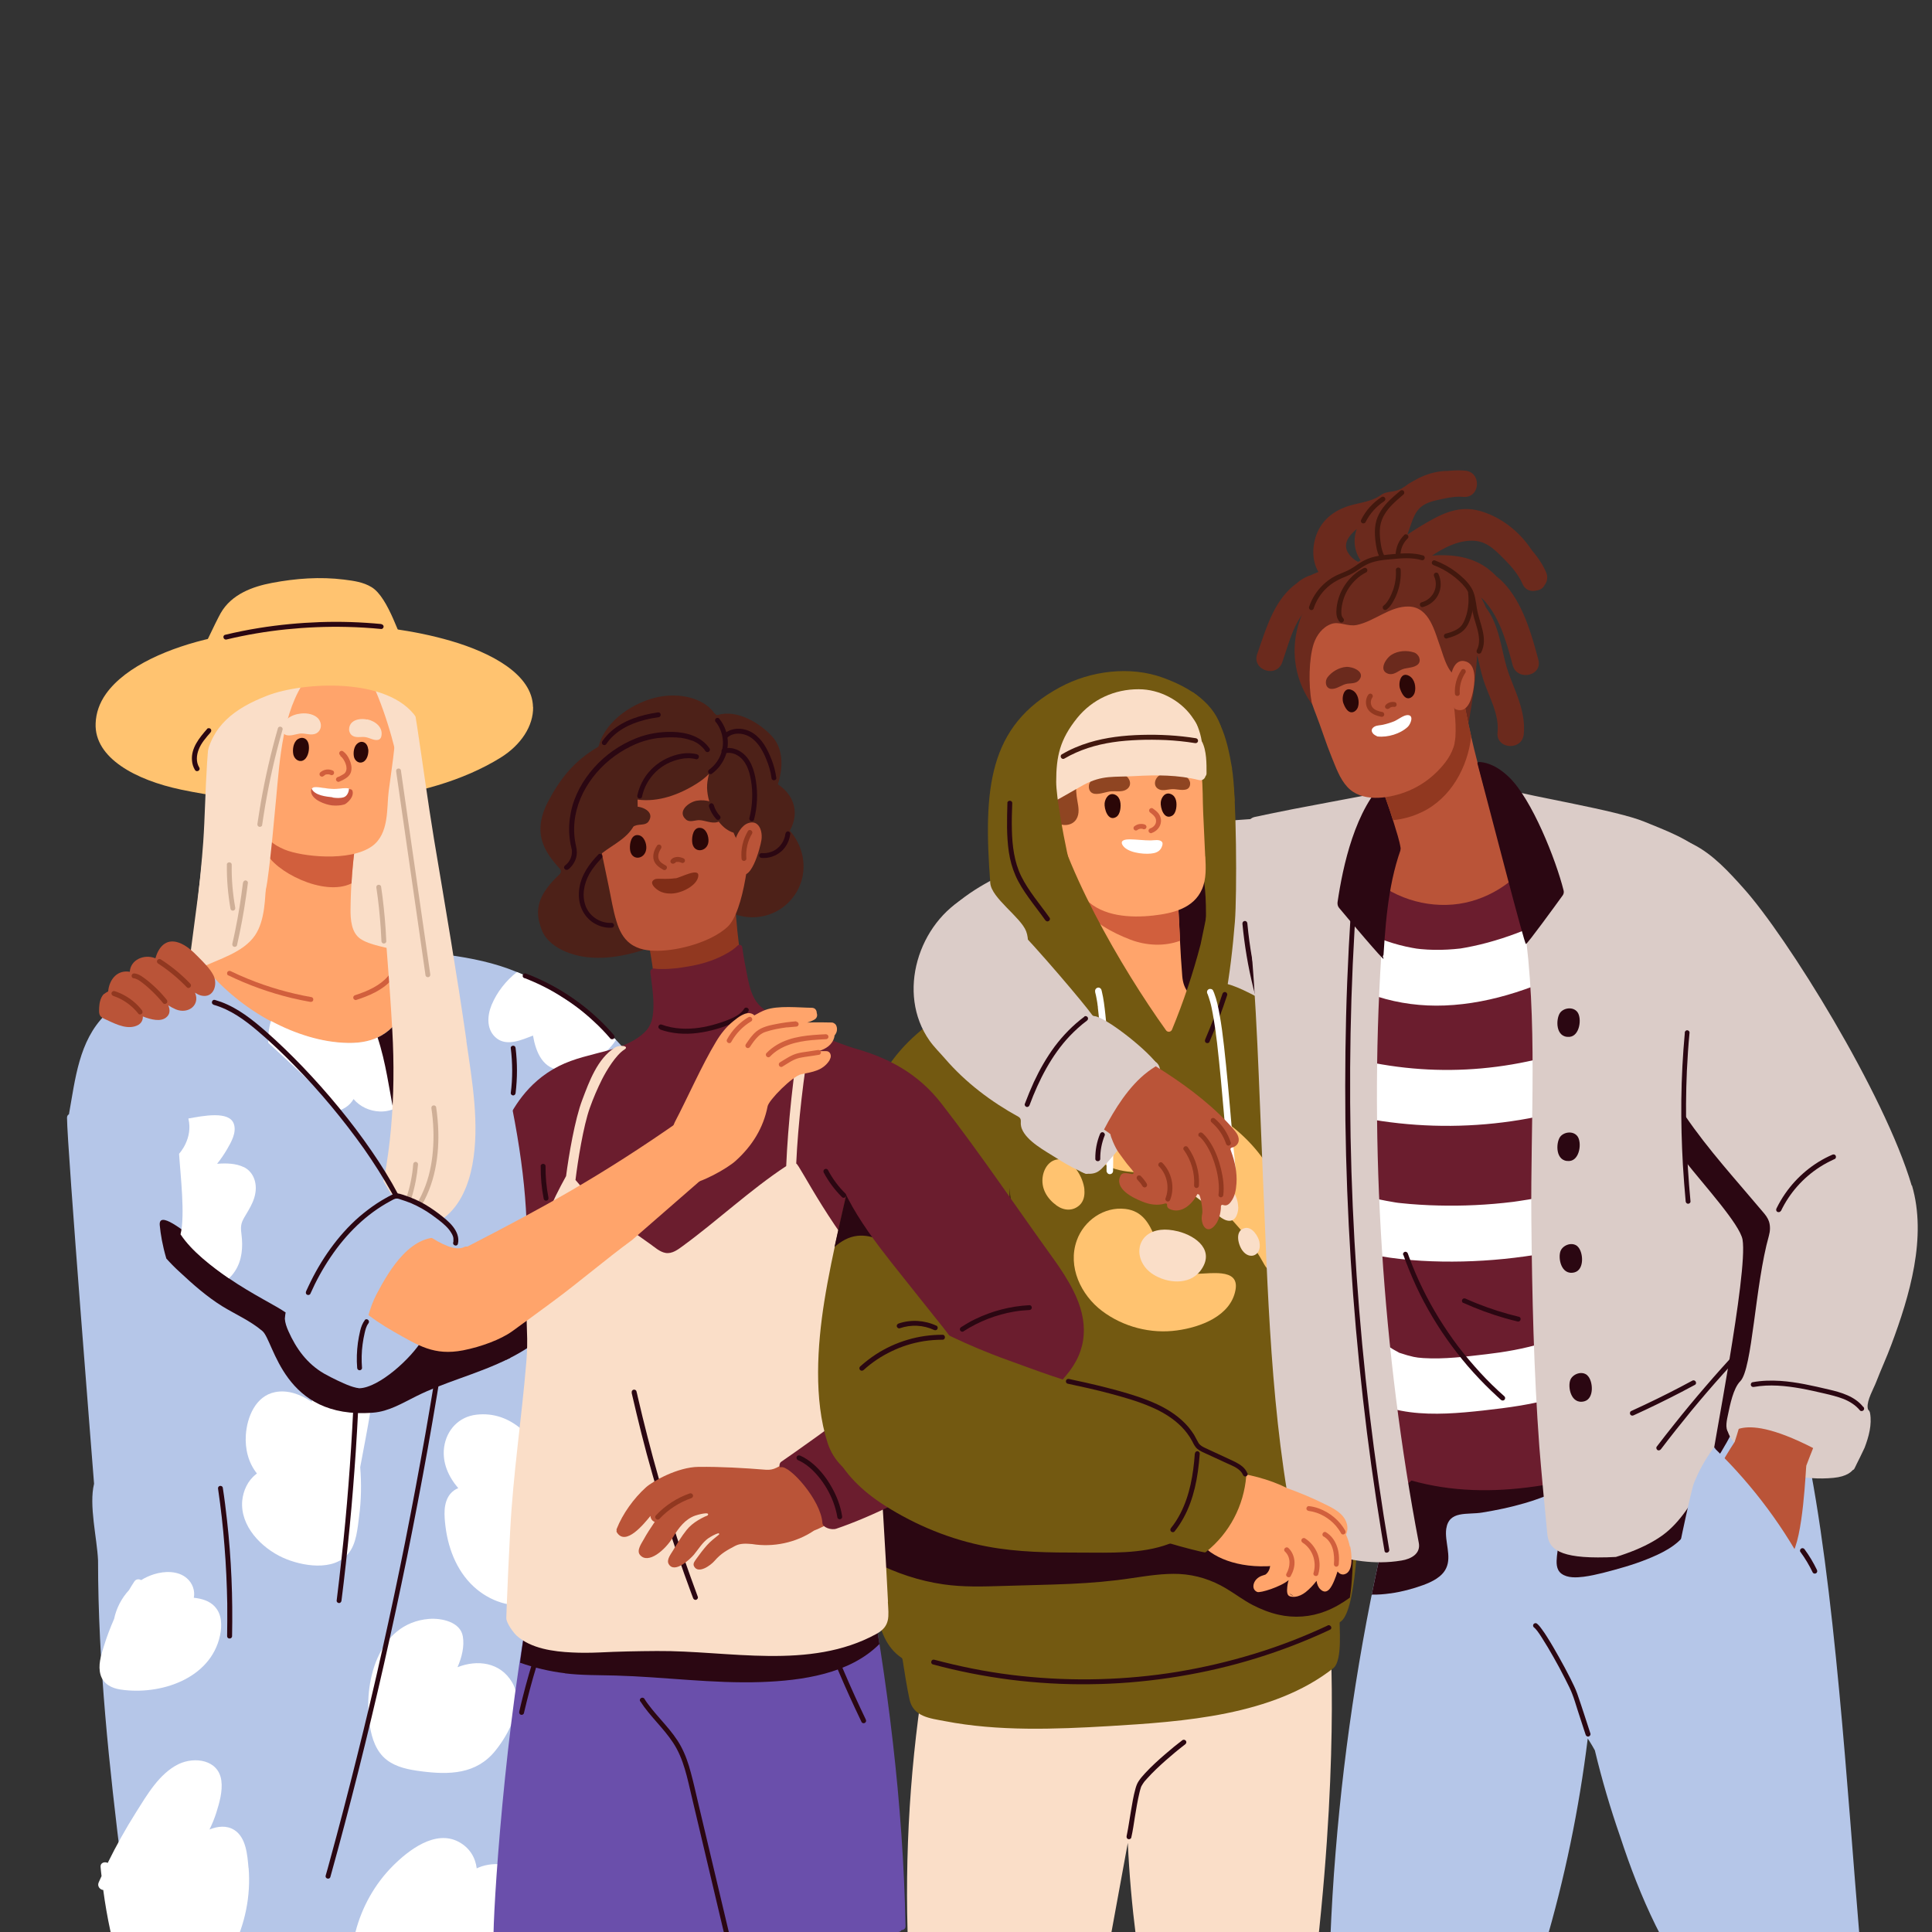 <svg id="Layer_1" data-name="Layer 1" xmlns="http://www.w3.org/2000/svg" version="1.1" viewBox="0 0 1600 1600"><rect x="0" y="0" width="1600" height="1600" fill="#333333" stroke="none"/><defs><style>.cls-1{fill:#ba5438}.cls-1,.cls-11,.cls-12,.cls-14,.cls-15,.cls-17,.cls-18,.cls-19,.cls-2,.cls-20,.cls-21,.cls-3,.cls-4,.cls-5,.cls-7,.cls-8,.cls-9{stroke-width:0}.cls-2{fill:#fadec8}.cls-3{fill:#2b0707}.cls-4{fill:#6b1d2e}.cls-5{fill:#6b2a1d}.cls-7{fill:#8f4522}.cls-8{fill:#2b0712}.cls-9{fill:#b5c6e8}.cls-11{fill:#ffa46b}.cls-12{fill:#4d2118}.cls-14{fill:#42180e}.cls-15{fill:#d15f3d}.cls-17{fill:#dbccc8}.cls-18{fill:#913820}.cls-19{fill:#735911}.cls-20{fill:#fff}.cls-21{fill:#ffc370}</style></defs><path class="cls-9" d="M533.8 890.7c-7.7-11.5-15.7-21.2-23.7-29.6-20.4-21.2-41-33.5-58-43.9-8.1-5-16-9-24-12.2-18.9-7.8-37.7-11.5-57.2-14.2-3-.4-5.2.8-6.2 3-1.6.8-2.7 2.3-2.7 4.6 1.1 33.7 2.4 67.3 3.8 101 .7 15.5 1.2 31.1 3.6 46.4 2.5 16.4 7.4 32.3 12.3 48.2.9 2.9 3.4 4 5.8 3.8 8 6.4 20.3 1 28.7-2.4 12.2-4.9 23.7-11.4 34.3-19 21.7-15.5 40.2-34.8 58.4-54.2.9-1 1.4-2 1.5-3.1 1.2-1.5 24.7-26.4 23.3-28.5z"/><path class="cls-20" d="M452.1 817.2c-8.1-5-16-9-24-12.2-9.1 7.2-16.5 16.5-21 27.3-3.8 9.3-4.4 21.1 4.5 27.8 8.5 6.4 20.3 1.2 29.8-2.5 2.4 13.9 8.2 28.4 24.7 28.8 15.6.3 35.5-11.5 44-25.2-20.4-21.2-41-33.5-58-43.9z"/><path class="cls-8" d="M434.4 810c10.6 4.1 20.9 9.2 30.5 15.3 9.7 6 18.8 13 27.1 20.8 4.8 4.4 9.3 9.1 13.5 14 .7.8 2.1.7 2.9 0s.7-2.1 0-2.9c-7.6-8.8-16.1-16.9-25.3-24.1-9.2-7.2-19-13.5-29.4-18.8-5.9-3-12-5.8-18.3-8.1-1-.4-2.2.4-2.5 1.4-.3 1.2.4 2.1 1.4 2.5z"/><path class="cls-17" d="M1110.4 680.4c1.9-1.9 1.2-6-2.2-5.9-56.3 2.4-112.9 5-168.5 15.4-27.8 5.2-55.4 12.5-81.8 22.7-23.2 9-46.9 19.6-66 35.7-24.5 20.7-37.5 55.3-29.5 86.7.7 2.9 5.8 15.1 11.3 19.8 3.6 3.2 35.6-.5 50.9 2.1 39 6.7 78.3 12 117.7 15.9 19.8 1.9 39.6 3.5 59.4 4.8 9.7.6 19.4 1.1 29.1 1.5 8.9.4 20.4 2.6 29-.3 5.8-2 9.7-7 12.7-12.1 4.5-7.7 8.1-16.2 11.2-24.6 6.6-17.4 11.1-35.5 16.1-53.4 5.6-20 12.3-40.1 15.8-60.6 2.8-16.3 2.8-33.1-5.1-47.8z"/><path class="cls-19" d="M1020.4 636.6c-4.7-27.3-10-46.6-32-63-.2-.1-42.3-13.5-46.2 6.4-2 10 3 21.2 4.3 31.1 1.8 13.5 1.7 27.2 1.7 40.8.1 28 .9 55.9 2.3 83.9 1.4 27.7 2.3 56 6.7 83.4 4.5 27.8 19.3 50.9 35.3 73.7.7 1 1.8 1 2.6.6 1 .2 2.2-.2 2.6-1.4 14.9-41.6 21.5-85.2 25-128.9 1.8-22.5 1.3-105.3-2.4-126.6z"/><path class="cls-8" d="M991.3 844c21-153.7-8-141-19.2-145.2-5.2-1.9-11.2-2.8-16.6-.7-2.5 1-4.6 2.6-6.3 4.5.4 11.1.8 22.1 1.4 33.2 1.4 27.7 2.3 56 6.7 83.4 3.6 22.4 13.9 41.7 26.2 60.3 3.1-11.7 6.2-23.5 7.9-35.5z"/><path class="cls-11" d="M1023.3 842.7c-9-3.9-18.2-7.7-27-11.8-10.3-4.8-16.2-10.8-17.2-22.4-1.7-20.2-2.3-40.5-3.5-60.7 0-1.1-.9-1.7-1.8-1.8-10.6-11.4-24.8-18.1-39.5-23.2-7.6-2.6-15.7-5.5-23.9-5.6-5.5 0-14.1 1.4-16.4 7.1-2.2 5.4.8 14.3 1.5 19.9 1.3 11.3 2.7 22.6 3.7 33.9.5 5.9 1 11.9 1.5 17.9 1.2 15.3-9.7 40.5-23 46.7-1.8.8-3.7 1.6-5.1 3-6.7 6.8 8.9 16.3 13.4 19.5 7.7 5.4 15.4-3.9 24.3-.5 38.1 14.3 81 7 113.3-17 .9-.7 1-1.7.6-2.6.4-.8.2-1.9-.9-2.4z"/><path class="cls-15" d="M896.4 751c8.1 12.4 24.6 21.4 39.8 27.2 13.2 5 28.2 5.7 41.1.9-.5-10.4-1-20.9-1.6-31.3 0-1.1-.9-1.7-1.8-1.8-10.6-11.4-24.8-18.1-39.5-23.2-7.6-2.6-15.7-5.5-23.9-5.6-5.5 0-14.1 1.4-16.4 7.1-2.2 5.4.8 14.3 1.5 19.9.3 2.3.5 4.6.8 6.9z"/><path class="cls-2" d="M1101.1 1344.7c.1-1.7-.7-3.5-2.8-4.2-20.4-6.3-41.4-4.8-62.2-1.9-22 3-43.7 6.1-65.9 7-43.7 1.8-87.7-.5-131.1 6.8-22.8 3.9-45 10.3-66.5 18.9-1.8-.7-4-.2-4.7 2-2.2 1.5-2.3 4.5-1.1 6.3-12.9 77.3-17.9 155.7-14.7 234.1.2 4.9 7.2 5.2 7.9 1 9.3 3.8 19.1 4.7 29.2 5.2 14.4.6 28.8.8 43.2.5 25.9-.6 51.7-2.7 77.4-6.3l-.3 1.4c-.9 5.1 6.7 7.3 7.7 2.2.4-2.2.8-4.3 1.2-6.5 0-.3.2-.6.2-.9 5.1-28 10.3-56.1 15.4-84.1 1.2 26.1 3.5 52.1 6.8 78-2.4.3-4.8 3.1-3.5 6.2 1.1 2.6 3 4.4 5.3 5.7.7 1.6 2.3 2 3.8 1.7 5.6 1.8 12.4 2 17.1 2.6 14.1 1.9 28.3 2.9 42.5 2.9 26.5 0 52.8-3.3 78.5-9.6 2 2 6.1 2 6.5-1.6 18.6-167.9 10-266.9 9.9-267.2z"/><path class="cls-11" d="M998.1 709.4c-.6-12.3-1.1-24.7-1.7-37-.9-19.5 1.2-42.9-10.9-59.3-1.1-1.5-2.7-1.8-4.2-1.6-11.7-8.5-28.2-8.8-42.3-9.1-16.8-.4-34.5 1.8-49.1 10.8-14 8.7-21.4 22.4-18.8 38.4 1.5 9.2-11.1 11.3-7.6 19.9 3.9 9.8 6.4 17.2 9.4 27.5 3.2 10.9 11.4 25.2 13.7 36.3 0 .2 12 8.8 12.7 9.5 13.8 14.2 36.9 15.5 55.8 13.4 15.9-1.8 33.3-5.8 40.3-21.7 3.8-8.7 3.2-18.2 2.8-27.3z"/><path class="cls-7" d="M985.2 647.2v-.3c-1.2-3.6-4.9-5-8.4-5.7-5.4-1-11-2.1-16.1.6-4.6 2.5-6.3 9.6-.6 12 3.1 1.3 6.7 0 9.9-.2 4-.4 8.3 1.3 12.3.2 3-.8 3.8-4 3.1-6.6zm-78.7 10.2c4.8.6 9.6-1.9 14.3-2.1 3.8-.2 8.1.7 11.6-1.2 6.3-3.5 3.2-11.1-2.7-13.1-6.4-2.3-12.8-.2-18.9 1.7-4.1 1.3-8.2 3.4-9 7.5v.4c-.4 3 1 6.3 4.7 6.8z"/><path class="cls-19" d="M1123.4 1053.5c0-.4 1.4-16.2 4.1-25.9 1.6-5.7 3.1-11.6 4-17.6-6.8-89.8-28.4-135.4-38-148.2-8.5-11.5-59.1-42.5-76.8-46.8-1.2-.3-2.4-10-2.3-11.3 3-36.8 4.8-62.9 4.6-99.9 0-1.6-.8-2.8-1.9-3.4-1.4-3.1-7.4-2.4-7.9 2-.6 4.9-1.2 9.8-1.9 14.7 0 .3-.2.6-.3.9-.1.3-.2.6-.3 1-3.8 21.1-8 42.1-12.4 63-6.3 24.1-14.2 47.7-23.7 70.7-.8 2-3.6 2.4-4.9.6-36.3-50.6-88.9-140.2-98.3-202.1-.4-3 6.1 103.9 2.6 140.7-.1 1.2-1 5.7-2.1 6.1-.2 0-.3-3.5-.5-3.5-42.6 18-86.9 40.8-117.7 76.7-13.9 16.2-24.1 34.9-28.9 55.7-5.6 24.5-5.6 50.2-7 75.1-1.7 29.4-3.3 58.7-5 88.1v.5c-.1.5-.1 1.1 0 1.7v.7c0 1 .2 1.8.6 2.4 6.2 31.3 11.9 62.6 17.2 94.1v.7c-1.9 27.1-2.8 54.4-2.7 81.6.1 21 0 42.7 2.7 63.5 1.9 14.4 7.5 29.1 19.7 37.4.7.4 1.1 1.1 1.2 1.9 1.7 10.9 3.4 21.9 5.7 32.7 3.1 14.5 16.9 15.7 29.5 18.1 43.7 8.5 91.4 6.7 135.6 4.1 61.4-3.7 136-8.6 185.9-48 8.2-6.5 4.5-37.6 5.4-38.1 25.9-13.6 13.6-252.8 13.6-289.8z"/><path class="cls-7" d="M891.1 631c-9.3-5.7-18.5 3.2-21.8 11.9-2.4 6.2-2.9 13-2.4 19.5.5 5.3.7 13.6 5 17.3.7.6 1.4.8 2.1.6 4.7 4.3 13.7 4.1 17.4-1.9 2.9-4.7 1.7-10.4.8-15.4-1.8-9.9-1.2-19.4 1.8-29 .6-2-1.2-3.3-2.9-3.1z"/><path class="cls-8" d="M1118.8 1275.3c-7.9-.7-15.7-1.7-23.5-3-18.2-2.9-36.3-6.9-54.4-10.9-15.5-3.5-30.9-6.8-46.1-11.3-14.5-4.3-28.9-9.2-43.2-14.2-28.4-9.9-56.8-20.3-86.1-27.4-30.4-7.4-61.7-10.8-93-7.7-15.9 1.6-31.6 4.6-47.1 8.4-1.1 20.8-1.6 41.6-1.5 62.4 0 7.3 0 14.6.2 22 17.9 9.1 37.1 15.6 57.3 18.5 16.6 2.4 33.1 1.8 49.9 1.3 18.4-.6 36.8-.9 55.1-1.7 17.2-.8 34.2-2.2 51.2-4.8 12.9-1.9 26-4 39.1-3.4 13.8.7 26.9 4.9 38.7 12 7.4 4.4 14.2 9.6 21.8 13.6 6.8 3.5 14 6.4 21.5 8.1 13.1 3 26.7 2 39.2-2.9 7.2-2.8 13.8-6.7 20-11.2 1.9-12 2.7-28.6 2.7-47.7-.7 0-1.3-.1-2-.2z"/><path class="cls-2" d="M995.2 614.2v-.6c-5.4-32.4-36.8-54.7-70.2-47.2-16.5 3.7-41.3 15.1-47.9 30.5-7.5 17.6-14.1 35.8-14.4 54.6 0 3.7-7 20.3-4.2 19.2 1.4 1.2 36.6-19.5 38.7-20.6 16-8.5 25-6.3 43-7.4 17.7-1 35.4-1 52.7 3.3 2.8.7 4.8-1 5.4-3.1.6-.7 1-1.7.9-2.9 0-7 .2-18.5-3.9-26.1z"/><path class="cls-14" d="M990.6 611.4c-14.8-2.4-29.9-3.2-45-2.8-14.7.4-29.5 2-43.6 6.3-7.9 2.4-15.5 5.6-22.6 9.8-2.3 1.3-.2 4.9 2.1 3.5 12.3-7.2 26-11.4 40-13.5 7.1-1.1 14.4-1.6 21.6-1.9 7.5-.3 15-.2 22.5.1 8 .4 16 1.2 24 2.5 1.1.2 2.2-.3 2.5-1.4.3-1-.3-2.3-1.4-2.5z"/><path class="cls-19" d="M1012 604.9c-5.5-22-25.7-35.2-48.7-43.6-27.3-10-60-5.9-85.4 7.8-59.7 32.1-63.6 84.7-57.8 162.2.9 12.4 25.2 28.2 29.7 39.9 5.2 13.6-4.8 31.9 1.6 45.1l5.4 14.7c2.4 6.7 4.5 14.2 7.5 21.2.8 3.1 1.5 6.1 2.3 9.2.6 2.4 2.8 3.1 4.7 2.5.1.1.2.3.3.4 7.4 8.3 18.3-.3 28.3 4.2 10.5 4.7 21.5 9.7 33.2 6.6 4.4-1.2 3.1-6.9-.5-7.7-35.9-84.2-57.9-196.6-57.9-219.9 0-21.3 3.1-35.1 17.3-52.8 12.5-15.5 31-24 51.1-23.9 17.1 0 34.1 9 43.7 22.3 7.5 10.4 13.2 22 18.9 33.4.3.7.7 1.2 1.2 1.6 3.2 11.3 5.3 23 7.3 34.6.8 4.9 8.4 5 8.2-.3-1-18.7-4.4-39.7-10.4-57.4z"/><path class="cls-8" d="M979.5 1440.9c-5 3.8-9.9 7.8-14.6 11.9-5.7 4.9-11.3 10-16.4 15.5-2 2.2-4 4.4-5.6 6.9-1.2 1.8-1.9 3.8-2.5 5.9-1.8 6.3-2.8 12.9-3.9 19.3-1.1 6.2-1.9 12.5-3.2 18.7l-.3 1.5c-.2 1.1.3 2.2 1.4 2.5 1 .3 2.3-.3 2.5-1.4 1.3-5.7 2.1-11.5 3-17.2 1.1-6.7 2.2-13.4 3.8-20.1.3-1.2.6-2.4 1-3.6.1-.5.3-.9.5-1.4 0 0 0-.2.1-.3 0 .2-.2.4 0 .1 0-.2.2-.3.3-.5.5-1 1.2-1.9 1.8-2.8 0-.1.2-.2.3-.4.2-.3-.2.2 0 0 .2-.3.4-.6.7-.8.5-.6 1-1.2 1.5-1.7 4.8-5.4 10.2-10.4 15.6-15.2 4.9-4.3 9.9-8.5 15.1-12.5.1 0-.3.2 0 0 .1 0 .2-.2.3-.2.2-.2.4-.3.6-.5.9-.7 1.3-1.8.7-2.8-.5-.9-1.9-1.4-2.8-.7z"/><path class="cls-3" d="M969.9 657.7c-4.9-2.2-8.2 2.6-8.6 6.6-.5 4.5 2.6 15 9.3 11.3 2-1.1 3-3.6 3.4-5.8.8-4.3.4-10.1-4.1-12.1zm-46.3.5c-5-2.3-8.3 2.7-8.8 6.9-.5 4.6 2.7 15.4 9.4 11.6 2-1.1 3.1-3.7 3.5-6 .8-4.5.4-10.4-4.1-12.5z"/><path class="cls-15" d="M952.6 673c2.4 1.8 4.9 3.8 4.8 7 0 2.9-2.3 5.2-4.8 6-1 .4-1.7 1.4-1.4 2.5.3 1 1.5 1.8 2.5 1.4 4.3-1.5 7.5-5.1 7.8-9.7.1-2.3-.6-4.5-1.9-6.3-1.3-1.8-3.1-3.1-4.9-4.4-.9-.7-2.3-.1-2.8.7-.6 1-.2 2.1.7 2.8zm-10.5 14.2c-.5.4-.1 0 0 0s.2-.2.4-.2c.2-.1.5-.3.7-.4-.2 0-.3.1-.5.2.6-.2 1.2-.4 1.8-.5h-.5 2-.5c.5 0 1 .2 1.4.4.5.2 1.2 0 1.6-.2.4-.2.8-.7.9-1.2.3-1.2-.4-2.1-1.4-2.5-1.5-.5-3.1-.6-4.6-.3-1.5.2-2.9 1-4.1 1.9-.4.3-.6 1-.6 1.4s.2 1.1.6 1.4c.4.4.9.6 1.4.6.6 0 1-.2 1.4-.6z"/><path class="cls-20" d="M962.3 697.3c-1.7-2.5-6.8-1.3-9.4-1.3-5.8 0-11.5-.8-17.3-.9-3.2 0-8 .5-6.2 4.3 3.3 6.6 16.9 8.2 23.7 7.5 3.5-.3 6.6-1.4 8.3-4.1.8-1.3 2-4 1-5.5z"/><path class="cls-21" d="M1069 1023.4c1.5-21.3-10-44.3-21.1-61-21-31.4-59.3-55-97.8-58.2-15.2-1.2-31.9 3.1-41.3 15.9-8.7 11.8-9.6 29.3 1.2 40.2 12.8 12.9 34.3 9.2 50.5 13.3 38.3 9.8 68.2 40.1 86.7 73.9 5.3 9.6 12.4 2.1 16.1-4.3 3.6-6.2 5.4-12.9 5.8-19.7zm-57.3 31.2c-11.4-1.3-27.8 2.4-34.7-1-23-11.2-16.7-48.9-44.9-52.4-17.8-2.2-34.6 9.7-40.4 26.2-7.7 21.7 3.5 45.1 21 58.3 17.5 13.2 40.3 19.1 62 16.1 19.2-2.6 44.6-11.8 48.5-33.6 1.7-9.4-3.7-12.7-11.5-13.6zm-113.6-69.3c-1.1-11.1-9.6-23.9-18.7-25.1-8.8-1.2-14.4 5.8-15.8 13.8-1.7 10.1 3.5 18.6 11.5 24.4 6 4.3 13.5 4.8 19.1-.5 3.2-3.1 4.3-7.7 3.8-12.7z"/><path class="cls-2" d="M975.3 1019.7c-4.9-1.2-9.8-1.7-14-1.2-21.6 2.4-23.2 26.2-6.3 36.9 11.6 7.4 29.8 9.1 39-2.8 12.7-16.6-2.8-28.9-18.6-32.9z"/><path class="cls-8" d="M1012.4 823c-4.2 12.8-9 25.4-14.3 37.8-.4 1-.3 2.2.7 2.8.9.5 2.4.3 2.8-.7 5.4-12.7 10.4-25.6 14.7-38.8.3-1-.4-2.2-1.4-2.5-1.1-.3-2.2.4-2.5 1.4zM853 807.6c11.7 7 22.5 15.3 32.2 24.8 2.8 2.7 5.5 5.5 8 8.4.7.8 2.1.7 2.9 0s.7-2.1 0-2.9c-9.3-10.4-19.8-19.6-31.2-27.6-3.2-2.2-6.5-4.3-9.8-6.3-2.3-1.4-4.3 2.2-2.1 3.5z"/><path class="cls-20" d="M906.9 821.4c.6 2.1 1 4.3 1.4 6.5.3 1.5.5 3 .7 4.6 0 .4.1.8.2 1.2v.8l.3 2.7c1.1 9.2 2 18.5 2.8 27.7.9 11.3 1.7 22.6 2.3 33.9.7 11.8 1.2 23.6 1.5 35.5.3 10.7.5 21.3.3 32v3.4c0 1.4 1.3 2.8 2.7 2.7 1.5 0 2.7-1.2 2.7-2.7.2-10.5.1-21-.1-31.5-.3-11.7-.8-23.5-1.4-35.2-.6-11.5-1.3-23-2.2-34.5-.8-9.5-1.6-19.1-2.7-28.6-.7-6.3-1.4-12.6-2.9-18.8l-.3-1.2c-.4-1.4-1.9-2.4-3.3-1.9-1.4.4-2.3 1.9-1.9 3.3zm93.2 1.7c.3.7-.2-.6 0 .2.1.3.2.6.3.8.2.6.4 1.2.6 1.7l1.2 3.9c.9 3.1 1.5 6.3 2.1 9.5.7 3.8 1.3 7.6 1.9 11.5.2 1.1.3 2.1.5 3.2 0 .5.1 1.1.2 1.6v-.2.5c0 .3 0 .6.1.9.3 2.3.6 4.6.9 6.8 1.2 10.3 2.2 20.5 3.2 30.8 1.1 11.6 2.1 23.1 3.1 34.7 1.1 12.1 2.2 24.1 3.4 36.2.1 1.5.3 2.9.4 4.4.1 1.4 1.1 2.8 2.7 2.7 1.3 0 2.9-1.2 2.7-2.7-1.2-12.1-2.4-24.2-3.4-36.4-1-11.7-2-23.4-3.1-35.1-1-10.5-2-21.1-3.2-31.6-1-8.8-2.1-17.6-3.7-26.3-1.1-6-2.3-12.1-4.5-17.8l-.9-2.1c-.6-1.3-2.6-1.7-3.7-1-1.4.9-1.6 2.3-1 3.7z"/><path class="cls-8" d="M1099.5 1346.2c-19.7 9.2-40 17.1-60.8 23.4-20.8 6.4-42 11.3-63.4 14.9-21.4 3.5-43 5.5-64.6 6.1-21.7.6-43.5-.3-65.1-2.6-21.6-2.3-43-6.2-64.1-11.5-2.6-.7-5.2-1.3-7.8-2-2.5-.7-3.6 3.2-1.1 3.9 21.1 5.7 42.7 9.9 64.4 12.7 21.7 2.7 43.7 4 65.6 3.7 21.9-.2 43.8-2 65.5-5.2 21.7-3.2 43.2-7.8 64.2-13.9 21.1-6.1 41.8-13.7 61.9-22.7 2.4-1.1 4.9-2.2 7.3-3.4 2.4-1.1.3-4.6-2.1-3.5z"/><path class="cls-2" d="M1025.4 999.6c-.1-11.7-10.8-23.3-19.7-29.2-8.2-5.4-24.8-11.8-34-5.6-13 8.8 6.3 18.6 12.5 22.3 9.4 5.6 17.2 13.1 25.5 20.1 5 4.2 12 6.5 14.8-1.6.7-2 1-4 1-6.1zm17.7 29.2c-1-4.9-6-13-12-11.8-8.7 1.9-5.9 13.5-2.2 18.6 6.2 8.5 16.3 3.8 14.1-6.9z"/><path class="cls-8" d="M1028.9 764.7c1.7 18.1 4.7 36.1 9.1 53.7 1.2 5 2.6 9.9 4.1 14.8.7 2.5 4.7 1.4 3.9-1.1-5.1-17.2-8.9-34.8-11.3-52.5-.7-5-1.2-9.9-1.7-14.9-.1-1.1-.9-2-2-2s-2.1.9-2 2zm-194.6-99.6c-.4 13.5-.8 27.2 1.2 40.6 1 6.7 2.8 13.2 5.5 19.4 2.8 6.4 6.6 12.3 10.6 17.9 4.6 6.5 9.5 12.6 14.1 19.1.6.9 1.8 1.3 2.8.7.9-.5 1.4-1.9.7-2.8-8-11.3-17.3-21.9-23.5-34.4-5.8-11.9-7.4-25.3-7.7-38.3-.2-7.4 0-14.8.3-22.2 0-2.6-4-2.6-4.1 0zm-12.1 269.1c3.7 14.4 6.7 29 8.8 43.7 2.1 14.6 3.3 29.4 3.7 44.2.2 8.4.2 16.8-.1 25.2 0 2.6 4 2.6 4.1 0 .5-15 .2-29.9-.9-44.9-1.2-15-3.2-29.9-6-44.7-1.6-8.3-3.4-16.5-5.6-24.6-.7-2.5-4.6-1.5-3.9 1.1z"/><path class="cls-5" d="M1242.9 460.3c7.1 6.9 13.8 14 17.9 23.1 2.4 5.5 7.3 6.8 11.7 5.6 2.8-.3 5.5-1.9 6.6-4.4 2.2-2.8 3.1-6.7 1.2-10.9-2.9-6.7-7-12.5-11.7-18-9.5-14.5-23.5-26.1-40.2-31.7-14.9-5-27.3-1.8-40.8 5.4-7.6 4.1-15 8.6-22.1 13.4l2.1-6c2.1-5.8 4-12.3 8.7-16.5 4.1-3.7 9.8-5.3 15.1-6.4 6.7-1.5 13.7-3 20.5-2.4 14 1.2 15.4-20.5 1.5-21.7-4.5-.4-9.3-.3-14.3.2-7.8 0-15.5 1.9-22.8 5.3-1.6.7-3.1 1.5-4.5 2.4-2.8 1.4-5.5 3-7.8 4.8-1 .7-2.1 1.3-3.2 2-5.7 3.4-12.5 2-17.1 5.4-8 5.9-19.1 6.4-28.3 9.6-8.8 3.1-16.6 8.3-21.7 16.3-7 11.1-8.4 26.9-1.8 37.9-2.1.8-4.2 1.6-6.2 2.6-4.3 1.4-8.2 3.5-11.6 6.6-2.4 1.8-4.8 3.7-6.9 5.9-9.9 10-15.5 23.1-20.3 36.3-.3.8-.6 1.6-.8 2.3-1.7 4.7-3.3 9.5-4.9 14.1-4.8 13.2 15.8 20.4 20.6 7.2 5.2-14.4 9.1-32.1 19.8-43.5 7.9-8.5 19.4-12.2 30.5-15 1.3 0 2.5-.2 3.8-.3 2.1 2.9 5.7 4.7 10.4 3.7 3.6-.8 7.2-1.5 10.9-2.1 1.6 1 3.4 1.7 5.4 2.1 27.1 5.1 61.5 0 74.9 30.2.9 2 1.7 4.1 2.4 6.1.1.8.3 1.6.4 2.4.8 4.2 2 8.2 3.5 12.1 1.7 7.3 3.2 14.6 5.7 21.6 4.7 13.2 12.1 26.2 10.7 40.6-1.4 13.9 20.3 15.4 21.7 1.5 1.7-17.4-5.8-32.7-11.8-48.6-6.1-16.2-6.9-34.2-15.2-49.6-1.3-2.4-2.8-4.7-4.4-6.9-1.1-2.8-2.4-5.5-4-8.1 1.4 1.2 2.8 2.5 4 4 12 14.1 17.5 34.3 22.2 51.9 3.6 13.5 24.9 9.2 21.3-4.4-5.9-22.1-13.2-48-29.8-64.8a48.1 48.1 0 00-4.8-4.2l-1.5-1.5c-14.6-14.5-33.1-17.1-51.9-15.8 10.5-6.9 21.7-12.5 33.4-12.3 10.3.1 16.7 5.8 23.7 12.6zm-127.7-5.3c-2.1-6.6 3.1-12.4 8.4-16.9-.4 1.1-.7 2.2-1 3.3-2.1 9.2.2 18.5 6.1 25-5.9-.6-12-6.4-13.6-11.5z"/><path class="cls-8" d="M1501.9 1324.3c1.6 19.1 2.7 38.2 3.4 57.4.7 19.1 1 38.2.8 57.3 0 10.8-.3 21.5-.6 32.3 0 2.6 4 2.6 4.1 0 .6-19.1.8-38.3.6-57.5-.2-19.1-.9-38.2-2-57.3-.6-10.7-1.4-21.5-2.2-32.2 0-1.1-.9-2-2-2s-2.1.9-2 2z"/><path class="cls-9" d="M1123.1 1608.2c14.6.7 29.3.1 43.9.1 15.6 0 31.2 1 46.7 1.6 17 .6 34 1.3 50.9 1.9 4.8.2 9.7.3 14.5.5 16.7-56.4 28.6-114.1 35.8-172.5l1.2 1.8c1.7 2.6 3.2 5.3 4.7 8 5.8 24.2 12.8 48 21 71.5 8.2 25.1 17.7 49.8 29.4 73.6 2.9 5.8 5.9 11.6 9 17.3.1 1.2.3 2.7.4 4.1 53.3.4 106.2-8.8 159.4-12-9.8-115.5-20.4-293.4-44.6-406.9-7.4-34.6-16.4-6.7-26.5-40.6-1.4-4.6-8.2-3.2-8.1 1 0 0 0 .2-.2.1-46-15.3-96.4-7.6-143.7-3.7-51.9 4.3-103.8 8.5-155.6 12.8-.5-.7-.4-.6-.9-1.3 4.1-9.8-10.6-10.3-8.6-1.5-.1 1.6-.3 3.9-.5 5.5-.7 1.4-.7 3.2.1 4.4-.3 26.4-.7 52.8-1 79.1 0 1.5-.2 3-.6 4.5-21.5 90.8-36.2 183.3-43.7 276.3-2 24.1-3.4 48.1-4.4 72.3 7 1.2 14.2 1.7 21.2 2.1z"/><path class="cls-8" d="M1307.5 1154.7c-5.5 23.7-7.7 48.3-9.7 72.7-1.1 14.1-1.9 28.2-4.9 42-1.4 6.4-2.9 12.7-3.5 19.2-.5 5.2-.9 11.3 3.8 14.7 5.1 3.7 12.4 3.2 18.3 2.5 5.4-.7 10.7-1.9 16-3.2 12.4-3.2 24.8-6.6 36.7-11.4 11.4-4.6 24.4-10.7 31.6-21.1 8.4-12 11.7-27.5 14.6-41.6 3.2-15.2 6-30.5 9.8-45.6 2.7-10.8 5.6-21.7 8.1-32.5-36.7-4.7-75 .5-111.3 3.5-3.2.3-6.4.5-9.6.8z"/><path class="cls-8" d="M1151.4 1319.6c9.3-1.3 18.4-3.7 27.2-6.9 7.3-2.7 15.7-6.7 19.1-14.1 4.6-9.9-1.4-22 0-32.4 2.3-15.6 17.4-11.5 29.9-13.6 23.3-3.8 47.4-9.8 68.4-21.1.4-5 .8-10.1 1.2-15.1 1.8-20.7 4-41.4 8.7-61.5-48.2 4-96.4 7.9-144.6 11.9-.5-.7-.4-.6-.9-1.3 4.1-9.8-10.6-10.3-8.6-1.5-.1 1.6-.3 3.9-.5 5.5-.7 1.4-.7 3.2.1 4.4-.3 26.4-.7 52.8-1 79.1 0 1.5-.2 3-.6 4.5-5 21-9.5 42-13.8 63.1 5.1.1 10.3-.3 15.1-1zm-42.3-323.2c-.3 11.3-.8 22.6-1.5 33.9-.7 10.8-1.7 21.6-2.8 32.4-1.1 10.4-2.3 20.9-3.7 31.3-1.3 10.1-2.8 20.1-4.3 30.2-1.5 10-3 19.9-4.6 29.9-.2 1.2-.4 2.5-.6 3.7-.2 1.1.3 2.2 1.4 2.5 1 .3 2.3-.3 2.5-1.4 1.6-10 3.1-20 4.6-30 1.5-10.2 3-20.5 4.4-30.7 1.4-10.4 2.7-20.8 3.8-31.3 1.2-10.7 2.1-21.5 2.9-32.3.8-11.3 1.4-22.5 1.7-33.8 0-1.5 0-2.9.1-4.4 0-2.6-4-2.6-4.1 0z"/><path class="cls-5" d="M1222.7 551.3c0-1.3.2-2.6.3-3.9 1.1-16 1.6-31.9-3.2-47.4-5.1-16.3-16.9-26.2-32.3-31.2-2-1-4-1.9-6-2.7-17.7-12.2-40-11.9-57-.6-17.1 2.4-28.4 14.9-38.3 29.2-18.1 26-18.4 58.6-2.8 83.8 4.2 6.8 9.6 12.9 15.8 17.9.5.4 1.1.6 1.5.6 3.6 3.1 9.5 4.7 13.2 6.1 9.9 3.9 20 5.8 30.5 4.2 4.9-.7 9.6-2.1 14.1-4 5.3-2.2 10.5-6.9 16.3-6.7 11.8.3 22.4 15.6 27.5 25 .8 1.5 2.7 1.9 4 .8 7.8-6.4 8.7-17.3 10.4-26.7 2.7-14.7 4.8-29.6 6-44.5z"/><path class="cls-1" d="M1275.8 707.3c-69.3-41.7-123.8-16-130.8-12.8-9.1 4.2-19.8 8.1-27.7 14.5-14.2 11.5-6.5 33-.5 47 12.9 29.9 40.1 53.8 72 61.1 33.3 7.6 69.7-1.6 95.1-24.5 12.6-11.4 22.6-26.7 23.6-44.1 1.1-19-16.1-31.8-31.8-41.2z"/><path class="cls-4" d="M1385 1180.7c-.2 0-.4.1-.5.2-17.2-116.4-39.1-232-65.8-346.6-7.9-33.7-16.2-67.3-24.9-100.9-.9-3.4-5.9-26-8.4-26.9-4.1-3.5-11.1-4.1-14.9 1.7-14.8 22.6-40.2 38.6-67.2 40.9-28.3 2.4-56.1-8.7-75.3-29.4-3-3.2-6.6-3.5-9.7-2.3-4.7 0-9.8 3.1-10.3 9.1-12.1 126.2-4.4 274.4 16.7 399.5 4.9 29.1 10.6 57.8 22.3 84.7-.3 3.5 1 7.1 4.3 9.3.8 1.6 1.6 3.3 2.5 4.9 3.6 6.6 11.1 5.6 15.1 1.2 67.2 19 137.4 1.1 202.6-20.7 2.5 1.8 5.9 2.5 8.6 1.8 3.7-1 5.8-3.7 6.5-6.9l3.6-1.2c11.5-4 6.6-22.4-5.1-18.4z"/><path class="cls-20" d="M1318.9 767.1c-7.1-11.1-20.1-14.1-31.6-8.3-16 8-26.5 12.8-43.4 18.3-7.8 2.5-15.7 4.7-23.8 6.4l-6 1.2s-4.3.7-4.6.8c-3.6.4-7.1.7-10.7.9-7.4.4-14.7.3-22.1-.4-.3 0-2.3-.2-3.5-.4-1.1-.2-3.2-.5-3.5-.6-3.6-.7-7.2-1.4-10.8-2.4-3.5-.9-7-2-10.5-3.2-.2 0-4.1-1.6-4-1.5-1.2-.5-2.4-1.1-3.6-1.7-3.3-1.6-6.4-3.4-9.5-5.3-1.5-1-3-2-4.6-3-.5-.3-.8-.5-1.1-.7-.2-.2-.6-.5-1.2-1-9.4-7.6-23.7-9.9-32.7 0-7.8 8.5-10 24.6 0 32.7 29.6 24.1 66.7 35.3 104.8 33.8 40.4-1.6 78.4-16 114.1-34 10.8-5.4 14.8-21.6 8.3-31.6zm12 118c-3.7-11.4-16.2-20.3-28.5-16.2-66.5 22.2-135.2 22.9-201.9 2-11.5-3.6-25.7 4.3-28.5 16.2-2.9 12.6 3.8 24.6 16.2 28.5 73.2 23 153.7 22.4 226.5-2 11.5-3.8 20.1-16.1 16.2-28.5zm31.7 106.9c-3.7-11.3-16.2-20.4-28.5-16.2-19.9 6.9-40.3 12.4-61 16.3-5 .9-10 1.8-15 2.5 0 0-4.1.6-4.8.7-2.6.3-5.2.6-7.9.9-10.5 1.1-21 1.8-31.5 2.1-10.1.3-20.2.2-30.3-.2-5.3-.2-10.6-.6-15.9-1-2.4-.2-4.9-.5-7.3-.7-.9-.1-1.8-.2-2.8-.3-.4 0-1.1-.2-2-.3-9.6-1.6-19.2-3.5-28.6-6.2-4.7-1.4-9.3-2.9-13.8-4.6-1.2-.5-2.5-1-3.7-1.5.5.2.2 0-.9-.4-2.6-1.2-5.1-2.4-7.6-3.8-10.7-5.5-25.6-3.1-31.6 8.3-5.6 10.6-3.2 25.7 8.3 31.6 41.1 21.2 88 26.5 133.7 25.5 45.8-1.1 91.6-9.2 134.9-24.2 11.4-4 20.2-16 16.2-28.5zm-7.3 107.9c-7.1-10.9-20.2-14.3-31.6-8.3-16.1 8.4-29.5 15.5-45.2 20.4-16.2 5.1-33.7 7.9-47.5 9.5-17.3 2-34.9 4.3-52.3 3.2-.4 0-3.2-.3-4.4-.4-1.1-.2-3.3-.6-3.6-.6-3.6-.8-7.1-1.8-10.6-3-.6-.2-1-.3-1.3-.4-.3-.2-.7-.4-1.2-.7-1.6-.9-3.2-1.7-4.8-2.7-.5-.3-2.8-1.9-2.7-1.7-1.3-1.1-2.5-2.3-3.7-3.5-8.5-8.6-24.3-9.2-32.7 0-8.5 9.3-9.1 23.5 0 32.7 30.7 30.9 74.9 28.1 114.8 23.7 20.6-2.3 41.3-5 61.1-11 20.1-6.1 38.9-15.7 57.5-25.4 10.7-5.6 14.8-21.5 8.3-31.6z"/><path class="cls-17" d="M1160.5 1292.4c8.7-1.4 16.1-6 14.5-14.6-30-157.1-41.1-329-31.1-486.5 2.6-41.5 8.1-83.7 27.5-121 3.7-4.1.8-12.1-5.2-10.3-1.3 0-6-8-7-7-32 7-78.5 14.5-120.2 23.6-19.6 4.3-5 82.3-4.8 85 6.7 67.9 8.4 137.9 11.4 205.8 4.3 99.3 6.5 207.2 27.3 305.5.7 3.1 42.9 26.9 87.5 19.5z"/><path class="cls-8" d="M1177.2 654.4c-2-13.1-16.8-12.2-26.5-9.9-.3 0-.5.2-.7.3-.5 0-1.1 0-1.6.5-26.2 24.1-36.4 72.5-40.7 101.9-.2 1.7.2 3.4 1.3 4.7 7.5 9 37.3 44.3 36.8 42.1-.2-.7-.4-1.5-.6-2.2.3-.3.6-.8.6-1.4 2.1-33.4 5.1-67.7 18.9-98.6 5-11.1 14.3-24.7 12.4-37.4z"/><path class="cls-1" d="M1159.9 703c.6 4.2-.4 7.9-2.2 11.2-1.5 2.8-.2 6.2 2.8 7.2 5.6 1.9 11.6 2.8 17.5 3 24 .8 61.8-6 75.2-27.6-8.3-5.8-13.7-15.1-17.3-24.3-5.3-13.6-8.9-27.9-12.5-41.9-7.2-27.6-12.7-55.6-16.6-83.9 0-.6-.3-1.1-.6-1.5.3-3.4-5.2-5.3-6.9-1.7-7.5 16.2-15.1 32.4-23.7 48.2-4.3 7.9-9 15.8-14 23.3-3.8 5.7-10.5 19.2-18.3 20.2-1.6.2-2.5 1.1-2.8 2.3-1 .8-1.4 2.1-.8 3.6 5.6 13.4 10.6 27.1 14.8 41 2 6.8 4.5 13.8 5.5 20.7z"/><path class="cls-18" d="M1177.5 672.6c24.1-11.6 38-37.2 40.9-62.8-4.8-20.9-8.6-41.9-11.6-63.1 0-.6-.3-1.1-.6-1.5.3-3.4-5.2-5.3-6.9-1.7-7.5 16.2-15.1 32.4-23.7 48.2-4.3 7.9-9 15.8-14 23.3-3.8 5.7-10.5 19.2-18.3 20.2-1.6.2-2.5 1.1-2.8 2.3-1 .8-1.4 2.1-.8 3.6 5.2 12.5 9.9 25.2 13.9 38.1 8.4-.7 16.8-3.2 24-6.7z"/><path class="cls-17" d="M1281.4 1270.1c1 10.3 6.1 19.7 41.9 19.7 4.9 0 9.9-.1 14.9-.4 2.9-.9 5.8-1.8 8.7-2.9 10.3-3.7 20.6-8.4 29.6-14.8 7.8-5.6 14.2-12.9 19.7-20.6 10.9-15.4 18.6-32.8 27.8-49.2 4.2-7.6 8.7-15.2 14.5-21.7 6.3-7 13.8-12.8 21.7-17.9 7.8-5 16-9.4 24.2-13.6-4.1-28.3-6-114.5-11.5-140.1-10.1-46.9-19.9-39.1-28.6-86.2-4.5-24.3-9.9-48.5-17.1-72.2l-5.6-23c-5.3-21.9.1-43.7-6.5-65.2-5.8-18.7 12.8-39.7-1.6-53.5-14.1-13.6-33.9-20.7-51.7-28-23.6-9.7-92.9-20.5-117.4-27.6-1.6-.5-14.9 2.3-12.2 8.8 13.6 33.3 24.8 67.2 29.9 102.9 11.7 80.6 5.3 164.3 6.1 245.6.6 62.6 2 125.3 6.6 187.8 1.2 15.6 5 56.6 6.6 72.2z"/><path class="cls-8" d="M1481.4 1070.4c.1-.1.3-.2.4-.2-1.6-27.1-3.4-53.3-6.1-65.7-10.1-46.9-19.9-39.1-28.6-86.2-4.5-24.3-9.9-48.5-17.1-72.2l-5.6-23c-3.4-14-14.1-31.3-17.7-45.3-6.7 4.8-5.1 16.2-8.3 20.7-6.5 9.2-13.6 20-16.3 31.1-4.7 19.4.9 15.4 1.8 35.8.3 6 .1 14.3 0 23.4 4 5.6 8.4 11 11.7 17.1.3 0 .6.2.6.6v.5l.6 1.2c.2.5-.2 1-.6 1-.1 17.4-1.3 34.8-.8 52.2 15.9 20.2 45.5 52.6 47.7 65.2 4.7 27.4-25.5 177.8-25.9 187.6 20-23.7 57.7-117 65.3-126.2.5-1.3-2.1-16.8-1.2-17.8zm-210.8 277.4c.3.2-.5-.4-.1 0 .1 0 .2.2.3.3l.7.7c.3.3.5.6.8.9.1.2.3.3.4.5 0 0 .1.2.2.2.2.2-.3-.4 0 0 1.4 1.8 2.7 3.8 3.9 5.7 3.4 5.3 6.6 10.7 9.7 16.2 3.3 5.8 6.5 11.7 9.5 17.7 1.3 2.5 2.5 4.9 3.7 7.4.5 1 1 2.1 1.4 3.1.1.2.2.5.3.7.1.3 0 .1 0 0 0 .1 0 .2.1.3.2.4.3.8.5 1.2 1.7 4.3 3 8.8 4.4 13.2 1.8 5.5 3.6 11 5.4 16.6.5 1.4.9 2.8 1.4 4.2.3 1 1.4 1.7 2.5 1.4 1-.3 1.8-1.5 1.4-2.5-3.6-11-7.1-22.1-10.9-33-1.5-4.3-3.7-8.5-5.7-12.6-3-5.9-6.1-11.8-9.4-17.6-3.2-5.7-6.4-11.3-9.9-16.8-1.3-2.1-2.7-4.2-4.2-6.2-1-1.4-2.1-2.9-3.4-4.1-.3-.3-.6-.5-.9-.8-.9-.6-2.3-.2-2.8.7-.6 1-.2 2.1.7 2.8z"/><path class="cls-17" d="M1537.2 1207.7c.4-23.5-25.9-30.4-45.2-36-12.4-3.6-25.4-6.2-38.3-5.5-4.3.2-9.4.4-13 3-4.2 2.9-6.8 8.7-9.5 12.9-.4.6-.5 1.1-.4 1.6-.2.5-.2 1 0 1.6 2.9 9.2 11.7 16.3 19.2 21.7 9.4 6.9 20.3 11.7 31.7 14.3 12 2.8 24.5 3.8 36.7 2.6 22-2.1 18.9-16.2 18.9-16.4z"/><path class="cls-1" d="M1457 1265.6c7.3 8.8 15.4 16.9 23.4 25.1 1-.5 2-1.3 3-2.7 10-13.2 12.1-73.2 12.5-74.2 7.3-19.6 16.5-39.6 14.2-39.8-17.3-10.1-38.3-22.8-59-21.6-3 .2-10.3 29.4-14.5 41.7-4.5 6.8-9.3 14.8-13.9 23.1 11.3 16.2 21.7 33 34.3 48.2z"/><path class="cls-17" d="M1583.2 981.9c-22.4-76-103.5-206.6-139.4-246.4-1.4-1.6-2.9-3.2-4.3-4.8-12.6-13.8-26.1-27.5-43.7-34.3-4.2-1.6-8.8-2-13.1-.8-11.2 3.2-12.3 13.9-12.4 23.2-1 72.4-15.5 145.6 25.3 205.3 19.2 28.2 42.4 53.4 64.3 79.5 2.1 2.4 4.1 5 5.1 8 1.2 3.8 1 8-.1 11.9-11.5 40.8-13.6 110.3-23.7 120.4-5.8 5.8-8.5 19.8-10.1 27.4-.8 3.8-2.9 12 .5 14.9 4 3.5 11.6-24.7 100.8 30.6 1.2.8 2.7.8 3.3-.5 2.6-5.2 8-16.1 8.5-17.4 3.4-9 6.2-19 4.5-28.6-.6-3.1-1.7-1.6-2-4.7-.6-6.1 4.9-15.5 7-20.9 4-10.4 8.7-20.5 12.6-31 15.1-40.3 29.7-89.1 17.1-132z"/><path class="cls-8" d="M1543 1165.1c-6.9-8.7-18.2-12-28.6-14.4-13.2-3.1-26.5-6.2-40-7.1-7.7-.5-15.4-.3-23 1.1-1.1.2-1.7 1.5-1.4 2.5.3 1.1 1.4 1.6 2.5 1.4 12.9-2.3 26.2-1 39.1 1.3 6.6 1.2 13.1 2.7 19.6 4.2 5.2 1.2 10.4 2.5 15.4 4.4 5.2 2.1 10.1 5.1 13.7 9.5.7.9 2.2.7 2.9 0 .9-.9.7-2 0-2.9zm-68.1-162.2c7.1-14.9 18.4-27.6 32.3-36.5 3.9-2.5 8.1-4.7 12.3-6.6 1-.4 1.2-1.9.7-2.8-.6-1-1.8-1.2-2.8-.7-15.7 6.8-29.3 18.2-39 32.2-2.7 3.9-5.1 8-7.2 12.3-.5 1-.3 2.2.7 2.8.9.5 2.3.3 2.8-.7zm-35.4 115.1c-9.3 10-18.4 20.1-27.2 30.4-8.9 10.3-17.6 20.8-26 31.4-4.8 6-9.6 12.1-14.3 18.3-.7.9-.1 2.3.7 2.8 1 .6 2.1.1 2.8-.7 8.1-10.7 16.5-21.2 25-31.6 8.6-10.4 17.4-20.7 26.5-30.8 5.1-5.7 10.2-11.3 15.4-16.9 1.8-1.9-1.1-4.8-2.9-2.9zm-38 25.4c-12.9 7-26 13.6-39.3 19.9-3.8 1.8-7.6 3.6-11.4 5.3-1 .5-1.2 1.9-.7 2.8.6 1 1.8 1.2 2.8.7 13.4-6.1 26.5-12.5 39.6-19.3 3.7-1.9 7.4-3.9 11.1-5.9 2.3-1.2.3-4.8-2.1-3.5z"/><path class="cls-9" d="M1498 1304.3c-19.6-38.2-45.8-73.6-77.6-104.5.3-.7-.7-1.2-1.3-.7-.3.1-.5.4-.5.7-6.6 9.1-12 18.8-16 29.1-2 5.2-17.2 74.6-16.3 79.1.9 4.4 29.6-33.3 35.2-30.5 10.7 5.3 21.9 9.8 33.2 13.9 13.6 4.9 27.5 9.1 41.4 13.3h.2c0 .1.1.2.2.3.4.8 1.7.1 1.3-.7z"/><path class="cls-8" d="M1491 1285.2c3.9 5.3 7.3 11 10.2 17 .5 1 1.9 1.3 2.8.7 1-.6 1.2-1.8.7-2.8-2.9-6-6.3-11.7-10.2-17-.6-.9-1.8-1.3-2.8-.7-.9.5-1.4 1.9-.7 2.8zM1162.1 1039c3.2 9 6.9 17.9 10.9 26.6 4 8.6 8.5 17 13.4 25.2 4.8 8.1 10.1 16 15.7 23.6 5.7 7.7 11.7 15.2 18.2 22.3 6.4 7.1 13.1 13.8 20.1 20.2.9.8 1.7 1.6 2.6 2.4.8.7 2.1.8 2.9 0s.8-2.2 0-2.9c-7-6.2-13.8-12.8-20.2-19.8-6.3-6.9-12.3-14-18-21.4-5.7-7.5-11-15.4-16-23.4-4.9-8-9.5-16.3-13.6-24.7-4.1-8.4-7.8-17-11-25.7l-1.2-3.3c-.4-1-1.4-1.7-2.5-1.4-1 .3-1.8 1.5-1.4 2.5zm49.6 39.9c11.3 5.1 22.9 9.4 34.8 12.8 3.4 1 6.8 1.8 10.3 2.7 2.6.6 3.6-3.3 1.1-3.9-11.8-2.8-23.4-6.5-34.7-11-3.2-1.3-6.3-2.6-9.4-4-1-.5-2.2-.3-2.8.7-.5.9-.3 2.3.7 2.8z"/><path class="cls-1" d="M1204.6 615.2c.3-1.5.6-3.1.7-4.7.9-13.5-1.4-27.4-3.2-40.7-.5-3.4 3.4-10.3 4.3-13.8 1.2-4.7 2.1-9.5 2.4-14.4.7-9.7-.8-19.3-5.3-27.9-10.4-19.9-32.8-31.5-55-30.7-30.2 1-58.2 20.1-65.2 49.2-4.8 19.8-1.9 38.1 6.6 59.6 4.2 10.7 8.4 24.2 12.8 34.9 3.5 8.5 6.7 18 13 24.9 11.8 12.9 32.8 9.9 47.6 4.6 9.9-3.6 19-9.4 26.5-16.8 6.8-6.7 12.9-14.7 14.9-24.1z"/><path class="cls-5" d="M1215 533.6c-1.4-12.2-3.1-25.4-11.7-34.8-15.7-17.3-41.6-25-64.4-22-12.4 1.6-24.3 6.6-34.4 14-20.4 15-27.3 33.2-26.1 58.2.3 7.2 1 10.3.5 17.2.6 2.1 7.8 17.5 7.3 15.2-2.6-14.2-2.3-36 1.8-48.4 2.4-7.1 7.3-13.7 14.6-16.3 6.5-2.3 13.5 2.4 20.9.9 14.8-3 27.6-15.7 43.2-15.3 17.4.5 21.5 21.2 26.4 34.3 2.1 5.7 6.8 25.4 16.5 23.2 8.9-2 6.3-20.1 5.6-26.2z"/><path class="cls-1" d="M1212.7 547.5c-10.3-1.9-11.8 15.7-11.6 16.1-1.3 7.7.9 22.6 4.6 23.9 10.6 3.9 13.6-10.8 14.7-17.8 1-6.4 2.3-20.4-7.7-22.2z"/><path class="cls-18" d="M1210.2 555c-3.8 5.7-5.7 12.6-5.3 19.4 0 1.1.9 2 2 2s2.1-.9 2-2c-.4-6.2 1.3-12.2 4.7-17.3.6-.9.2-2.3-.7-2.8-1-.6-2.2-.2-2.8.7z"/><path class="cls-3" d="M1167.1 559.8c-7.1-4.1-9.3 5.9-7.6 10.7.9 2.5 2.8 6.9 5.8 7.7 3 .7 5.6-2.1 6.3-4.7 1.2-4.2.2-11-4.5-13.7zm-46.9 12c-7.2-4.1-9.4 5.8-7.7 10.5.9 2.5 2.9 6.8 5.9 7.5 3 .7 5.6-2 6.3-4.6 1.2-4.2.2-10.8-4.6-13.5z"/><path class="cls-5" d="M1175.4 544.6c-.8-1.9-2.4-3.7-4.5-4.3-5.9-1.9-13.1-1.4-18.4 1.9-4.8 2.9-11.2 13.1-2.8 15.8 3.9 1.2 7.1-1.4 10.3-3.1 4.1-2.2 9.2-1.4 13.1-3.8 2.7-1.6 3.1-4.2 2.2-6.5zm-71.8 25.9c4.4-.3 7.9-3.7 12.3-4.3 3.5-.4 7.5-.1 9.8-3.2 5.2-6.7-5.4-11-10.7-10.7-6 .4-12 3.9-15.6 8.6-1.2 1.6-1.7 3.9-1.2 5.8.5 2.3 2.3 4.1 5.3 3.8z"/><path class="cls-18" d="M1133.1 575.4c-2.4 3.4-2.5 8.4-.3 11.9 2.4 3.8 6.8 5.4 11 6.3 1.1.2 2.2-.3 2.5-1.4.3-1-.3-2.3-1.4-2.5-1.6-.3-3.5-.8-4.9-1.4-1.5-.7-2.8-1.6-3.6-2.8-1.6-2.5-1.5-5.6.2-8 .6-.9.2-2.3-.7-2.8-1-.6-2.2-.2-2.8.7zm17.4 11.4c.2-.3.5-.5.7-.7-.1.1-.3.2-.4.3.4-.3.8-.6 1.3-.8-.2 0-.3.1-.5.2.5-.2 1-.3 1.5-.4h-.5 1.5-.5.5c.5.1 1.1 0 1.6-.2.4-.2.8-.7.9-1.2.2-1-.3-2.3-1.4-2.5-2.7-.6-5.7.2-7.6 2.3-.4.4-.6.9-.6 1.4s.2 1.1.6 1.4c.8.7 2.1.8 2.9 0z"/><path class="cls-14" d="M1088 503.6c1.9-5.7 5.1-10.9 9.2-15.2 4.4-4.6 9.7-7.8 15.5-10.2 3.5-1.4 6.9-2.9 10-4.9 3-1.9 5.8-4.1 9-5.7 6.3-3.2 13.5-3.9 20.4-4.5 8.4-.8 17.1-1.6 25.3.8 2.5.7 3.6-3.2 1.1-3.9-7.7-2.3-15.8-1.9-23.7-1.2-7.4.7-15.1 1.2-22.1 4-3.5 1.4-6.7 3.4-9.8 5.6-3 2.1-6.1 3.9-9.5 5.3-3.4 1.4-6.8 2.7-9.9 4.6-2.8 1.7-5.4 3.7-7.8 6-5.3 5.1-9.3 11.4-11.6 18.4-.3 1 .4 2.2 1.4 2.5 1.1.3 2.2-.4 2.5-1.4zm99.2-35.6c5.1 1.9 10 4.5 14.5 7.7 4.4 3.1 8.6 6.8 11.9 11 1.7 2.2 2.9 4.7 3.7 7.4.8 2.8 1.2 5.7 1.6 8.6.4 3 1 5.9 1.8 8.8.8 2.9 1.8 5.8 2.6 8.8 1.6 5.8 2.7 12.4-.2 18-.5 1-.3 2.2.7 2.8.9.5 2.3.3 2.8-.7 6.1-11.9-1.6-24.5-3.5-36.5-1-6.1-1.5-12.3-4.9-17.6-3.2-5-7.8-9.1-12.5-12.7-5.3-4-11.2-7.2-17.4-9.5-1-.4-2.2.4-2.5 1.4-.3 1.1.4 2.1 1.4 2.5z"/><path class="cls-14" d="M1112.5 512.1c-2.1-2-1.7-5.4-1.5-8.2.3-2.9 1-5.9 2-8.8 2-5.7 5.5-11 10-15.2 2.5-2.4 5.3-4.3 8.4-5.9 1-.5 1.3-1.9.7-2.8-.6-1-1.8-1.2-2.8-.7-12.4 6.4-21 19.2-22.4 33-.4 3.9-.4 8.5 2.6 11.5 1.9 1.8 4.8-1.1 2.9-2.9zm36.1-7.5c2.3-1.8 4-4.3 5.4-6.9 1.5-2.6 2.7-5.3 3.6-8.1 1.9-5.6 2.7-11.7 2.4-17.6 0-1.1-.9-2-2-2s-2.1.9-2 2c.3 5.5-.4 11-2.2 16.3-.9 2.6-2 5.1-3.3 7.4-1.3 2.3-2.7 4.4-4.8 6-.9.7-.7 2.2 0 2.9.8.8 2 .7 2.9 0zm29.9-1.9c5.2-1.4 9.9-5 12.4-9.8 2.9-5.5 2.9-12.1.3-17.7-.5-1-1.9-1.3-2.8-.7-1 .6-1.2 1.8-.7 2.8 2 4.3 1.8 9.7-.5 13.8-2.1 3.8-5.7 6.6-9.9 7.7-2.5.7-1.5 4.6 1.1 3.9zm37.3-11.7c.8 6 .3 12.2-1.3 18-.8 2.7-1.8 5.5-3.3 7.9-1.4 2.2-3.4 3.7-5.7 4.9-2.6 1.4-5.5 2.2-8.3 3-2.5.7-1.4 4.7 1.1 3.9 5.8-1.7 11.8-3.7 15.6-8.7 1.9-2.5 3.1-5.5 4.1-8.5 1.1-3.3 1.7-6.7 2.1-10.1.4-3.9.2-7.7-.3-11.5-.2-1.1-1.5-1.7-2.5-1.4-1.2.3-1.6 1.4-1.4 2.5zm-52.8-48c-4.5 4.3-7.1 10.4-7.2 16.7 0 1.1 1 2 2 2s2-.9 2-2c0-5.1 2.2-10.1 6-13.8 1.9-1.8-1-4.7-2.9-2.9zm-3.5-36.4c-5.9 4.9-11.8 9.9-15.9 16.4-2.1 3.3-3.7 7-4.4 10.9-.8 4.4-.7 8.9-.2 13.4.6 4.9 1.3 9.9 3.6 14.3.5 1 1.9 1.3 2.8.7 1-.6 1.2-1.8.7-2.8-1.8-3.5-2.4-7.5-2.9-11.3-.5-4.1-.8-8.3-.2-12.3 1.1-7.3 5.2-13.2 10.3-18.3 2.9-2.9 6-5.5 9.1-8.2.8-.7.7-2.2 0-2.9-.8-.8-2-.7-2.9 0zm-28.6 25.8c3.5-7 8.9-13 15.4-17.3.9-.6 1.3-1.8.7-2.8-.5-.9-1.9-1.3-2.8-.7-7.2 4.7-13.1 11.1-16.9 18.8-.5 1-.3 2.2.7 2.8.9.5 2.3.3 2.8-.7z"/><path class="cls-20" d="M1165.7 592.2c-3.3 0-8 3.8-11 5.1-3 1.2-6.2 2.2-9.4 2.9-2.1.5-4.7.4-6.7 1.4-4.6 2.4-2.4 6.4 1.4 7.9.2.2.5.4.8.4 8.3 1 19-2.2 25.1-8 2.3-2.2 5.4-9.7-.2-9.7z"/><path class="cls-8" d="M1294.1 741.6c.9-1.2 1.2-2.8.8-4.2-6.4-25.5-26.2-75.5-45.2-93.8-5.7-5.5-13.8-11.5-23.6-12.5-1.6-.2-2.8 0-2.5 1.3 12.5 47.4 38.9 149.6 40.1 149.4 1.2 0 24.4-31.9 30.4-40.2zm-171-42.3c-3.5 37.9-5.9 75.8-7.4 113.8-1.5 38.3-1.9 76.7-1.5 115 .5 38.5 2 76.9 4.4 115.3 2.4 38.3 5.8 76.5 10.1 114.7 4.2 37.5 9.4 74.8 15.5 112.1.8 4.7 1.6 9.5 2.4 14.2.4 2.6 4.4 1.5 3.9-1.1-6.4-37.5-11.8-75.2-16.3-112.9-4.5-37.9-8.1-75.9-10.7-114-2.6-38.2-4.3-76.4-5-114.7-.7-38.2-.5-76.4.7-114.5 1.2-37.9 3.4-75.7 6.6-113.5.4-4.8.8-9.6 1.3-14.3.2-2.6-3.8-2.6-4.1 0zm183.2 138.8c-3.6-4.6-11.1-3.5-14.2.5-3.7 4.9-4.2 20.8 7.5 20.1 8.8-.5 10.6-15.6 6.7-20.6zm0 102.8c-3.6-4.6-11.1-3.5-14.2.5-3.7 4.9-4.2 20.8 7.5 20.1 8.8-.5 10.6-15.6 6.7-20.6zm.1 91.2c-4.5-3.8-11.6-1.1-13.8 3.4-2.7 5.5 0 21.2 11.4 18.2 8.5-2.3 7.2-17.4 2.4-21.5zm8.1 106.8c-4.5-3.8-11.6-1.1-13.8 3.4-2.7 5.5 0 21.2 11.4 18.2 8.5-2.3 7.2-17.4 2.4-21.5zm80.8-283.6c-1.7 18.5-2.7 37.1-2.9 55.7-.2 18 .3 35.9 1.3 53.8.6 10.1 1.4 20.1 2.3 30.1.1 1.1.9 2 2 2s2.1-.9 2-2c-1.7-17.9-2.8-35.8-3.4-53.7-.5-18.1-.4-36.3.4-54.4.5-10.5 1.2-21.1 2.2-31.6.1-1.1-1-2-2-2s-1.9.9-2 2z"/><path class="cls-9" d="M435.9 985c-4-30-10.8-59.5-20.3-88.2 1.2-2.1 1.1-5-1.3-6.8-.4-.3-.9-.6-1.3-1-.5-1.3-.9-2.6-1.4-3.9-1.5-4-6.4-4-8.5-1.6-13.9-6-30.7-7-43.4 1.5-20.7 14-14.7 40.7-11.4 61.4 9.9 61.5 3.1 124.8-5.6 186s-20.7 121.9-31.9 182.7c-11 59.7-20.4 120.1-35.6 179-4.1 15.9-8.9 31.5-14 47.1-4.9 14.9-8.5 29.7-6.3 45.5 1.1 8 3.4 15.8 6.1 23.4 1.9 5.5 3.6 13.6 7.8 17.9 7.1 7.3 14.9-2.4 11.1-7.6 17.1 7.3 36.5 7.7 55.1 7.1 25.5-.8 49.6-2.3 73.8 7.1 10.3 4 20.9 2 23.4-10.1 1.3-6.4 1-13.1 1.3-19.6.4-9 .7-18 1-27 1-32.4 1.3-64.9 1.3-97.3-.1-64.9-1.7-129.8-2.1-194.7-.4-65.3 1.2-130.5 4.7-195.7 1.9-35.2 1.9-70.1-2.7-105.1z"/><path class="cls-21" d="M341.1 532.5c.1-1-3.2 7.3-3.9 6.2-5.9-8.9-15.2-43.7-29.4-52.4-7-4.3-15-5.3-22.8-6.3-19.9-2.5-40.1-1-59.6 2.7-16 3-33.6 9.3-42.6 25-4.2 7.4-17.2 35.3-17.1 35.3 1.5.7 3.3.8 4.7-.3.1-.1 7.1-4.4 8.1-4.7 3.3-1.1 6.7-1.9 10.1-2.4 6.6-1 13.3-1.1 20-1 14 .3 27.9 1.3 41.9 1.9 28.9 1.2 57.8 1.9 86.8 2.1 3.5 0 4.7-3.4 3.9-6.2z"/><path class="cls-8" d="M351.1 1153.3c9.4-4.2 19-7.9 28.7-11.4 19.8-7.2 40-14.3 57.5-25.9.7-19.1 1.6-38.2 2.6-57.3.7-12.7 1.1-25.3 1.2-37.9-10.9 4.4-21.9 8.6-33 12.4-11.4 3.9-23 7.9-33.2 14.5-8.8 5.6-16.5 13.3-23.6 20.9-1.1 1.2-2.2 2.4-3.3 3.7-1.2 9.7-2.5 19.3-3.9 28.9-2 13.8-4.1 27.5-6.4 41.3 3.8 4.2 8.4 7.9 13.3 10.9z"/><path class="cls-21" d="M441.4 585.5c-.5-26.9-34.4-44.9-67.9-54.7-62-18.1-134.8-16.7-197.7-2.5-34.8 7.8-71.5 23-88.1 46.4-5.4 7.6-8.2 15.9-8.5 24.4-1.2 28.8 33.6 47 70.6 54.8 49.5 10.4 102.4 13.2 153.7 7.9 40.7-4.1 80.3-15.3 111-34.3 17.1-10.6 27.3-26.4 27-42z"/><path class="cls-2" d="M357.1 809.8c.8-2-.3-3.4-1.9-3.9-4.2-43.4-8.3-86.7-12.5-130.1-2-20.9-3.7-42-8-62.6-3.3-15.6-9.6-31.5-23.2-40.2-.2-.2-.4-.4-.7-.6-29.1-21.9-65.7-7.4-89.1 15.4-13.2 12.8-24.5 27.8-33.8 43.7-4.7 8.1-8.9 16.5-12.5 25.2-1.7 4.1-5.9 10.6-4.2 15-3.4 49.2-11.3 97.9-17.1 146.8-2.8-.4-5.5 3.2-3 5.8 6.1 6.1 13.4 8.4 21.7 10.3 10.5 2.3 21.2 4.4 31.8 6.3 19.9 3.5 40.3 7.2 60.4 7.8 19.6.6 39.4-2.9 57.6-10.1 13.2-5.2 25.9-12.4 32.7-25.1.7-1.3 1.3-2.5 1.8-3.8z"/><path class="cls-11" d="M353.6 799c-4.3-5.4-18.9-9.6-22.7-11-9.3-3.4-24.7-5-32.7-10.7-7.2-5.2-8-15.7-7.9-24.5.2-19.4 1.7-38.7 4.5-57.9.4-2.6-3.6-3.7-3.9-1.1-10.7-8.8-19.8-19.4-32.9-24.9-6.8-2.8-14-4.5-21.1-5.9-6.6-1.3-19.5 4.1-17.6 4.1 2.5 0 1.4 56.7 1.1 61.9-.8 14.4-.8 33.2-9.2 45.6-9.8 14.4-30.3 19.7-44.9 26.9-2.3 1.1 55.9 75.5 92.9 98.4 15.6 9.6 36.4 19.8 55.2 19.1 19.4-.8 24-20.9 27.6-36.4 6.1-26.4 10.4-53.2 12.9-80.2.1-1.1-.3-2.2-1.2-3.3z"/><path class="cls-15" d="M220.4 705.7c6.3 15.5 47.5 37.3 70.7 25.9.7-12.3 2-24.5 3.7-36.7.4-2.6-3.6-3.7-3.9-1.1-10.7-8.8-19.8-19.4-32.9-24.9-6.8-2.8-14-4.5-21.1-5.9-6.6-1.3-19.5 4.1-17.6 4.1 1.3 0 1.2 22.6 1.1 38.6z"/><path class="cls-11" d="M326.7 583.5c-.2-1.4-.4-2.8-.6-4.1-3.7-20.7-19.7-38.8-38.3-47.8-.9-.4-1.7-.6-2.5-.6-12.8-4.9-24.6-2.1-37.3 2.7-15.1 5.7-24.3 16.6-31.2 30.8-13.2 27.1-18.3 57.1-15.4 86.9 0 .6 0 1.2.2 1.8.2 1.9.4 3.9.7 5.8.3 2.1 1.5 3.3 3 3.7 3.3 8 6.9 15.8 10.9 23.4 4.7 8.9 9.7 13.3 19.3 17.4 14.3 6 54.3 10.4 72.6-2.7 14.5-10.4 12-32 13.8-45.6 3-23.8 7.8-48.1 5-71.6z"/><path class="cls-15" d="M325.6 802c-4.5 9.4-13.7 15.2-23.1 19.1-2.8 1.2-5.7 2.2-8.5 3.1-1 .3-1.7 1.4-1.4 2.5.3 1 1.5 1.8 2.5 1.4 10.4-3.4 21.3-7.9 28.8-16.2 2.1-2.3 3.9-4.9 5.3-7.8.5-1 .3-2.2-.7-2.8-.9-.5-2.3-.3-2.8.7z"/><path class="cls-9" d="M433.5 1010c-1.5-28.2-5.1-56.3-11.6-83.8 6.5-15.6 7.1-31.1 5.9-46.7-2.7-1.4-4.9-3.9-5.9-7.8-.3 0-.5.2-.8.3-7.3 2-13.5-2.6-16.1-9.1-4-10.2-4.6-22.5-2.7-33.2.2-1.1.6-2.2 1.1-3.1-1.5-3.6-3.3-6.8-6-9.1-7.2-6.3-4.3-15 1.8-19.2-16.3-5.7-32.2-8.5-50.7-9.9-2-1.1-5.2 1.5-5.3 4.5-.7 18-3.6 34-10 46.2-8.3 15.8-22.4 25.3-45.4 24.8-21.3-.4-43.4-7.4-63.6-18.2-21.1-11.3-40.1-27-54-44.1-.2-.2-.3-.4-.5-.5 0 0-.1-.2-.1-.3-.3-1.7-1.7-3.2-3.8-2.9h-.4c-28.9 7.2-57 21.6-78.3 42.6-21.8 21.5-24.8 53.4-30 82.3-1 .5-1.6 1.5-1.6 2.9 0 22.9 22.4 302.5 22.4 303.1-4.4 17.9 2.5 45.1 3.3 63.5 0 85 9.3 171.5 19.8 255.8 3.3 26.6 7 53.2 11.1 79.7-2.2-.4-4.8 1.3-4.1 4.1 2.9 10.5 9.7 17.4 18.2 21.8 0 .2 0 .4.1.7.4 2.8 3.3 3 5.1 1.7 8.8 3.3 18.7 4.6 27.9 4.8 25.7.5 51.7-1.9 76.6-8.1 44.3-11.2 86.1-36.5 110-76.4 14.7-24.5 19.7-52.4 20.3-80.6 0-1.7-1-2.7-2.2-3.1 10.6-78.9 20-157.9 28.3-237 8.4-80.1 45.2-164.7 40.9-245.4z"/><path class="cls-20" d="M334.2 841.1c0-.8-.2-1.6-.8-2.2-8.3 15.8-22.4 25.3-45.4 24.8-21.3-.4-43.4-7.4-63.6-18.2-8.3 26.9 7.1 61.3 32.1 72.8 12.6 5.8 29.7 3.5 36.3-8.1 5.3 6.3 13.3 10 21.9 10.3 13.5.4 25.1-9 30.7-20.7 9.6-20.1 2.1-41.8-11.3-58.6zm-128.4 705.8c-.9-10.4-1.9-25.2-11.8-31.4-6.4-4-13.7-3.1-20.5-.4 2.2-4.5 4.1-9.1 5.6-13.8 2.6-8.2 5.4-18 4.2-26.7-2.3-17.3-22.1-20.1-35.5-13.6-15.9 7.8-26 25.4-35.1 39.8-8.6 13.6-16.4 27.6-23.5 42-2.5-1.3-6.3-.2-5.9 3.4.2 2.5.5 5 .8 7.5-.8 1.8-1.6 3.5-2.4 5.3-1.4 3.2 1.3 6.1 3.8 6.2 3 22.6 7.8 45 14.5 66.9 3 9.9 6.9 20.4 15.5 26.8 8.5 6.4 19.4 6.7 29.2 3.4 21.6-7.4 37.9-28.2 47.8-47.9 10.4-20.7 15.3-44.2 13.4-67.4z"/><path class="cls-8" d="M326.6 923.3c5.5-2.5 7.4-10 8.6-15.3 2.9-12.9 2.6-26.5 2.5-39.6-.1-10.4-1.5-20.5-3.9-30.4-4.8 9.5-11.6 16.8-21.1 21.2 6.9 20.7 9.5 42.6 13.9 64.1z"/><path class="cls-20" d="M467.7 1250.8c-3.4-11.6-7.9-22.8-13.3-33.6-9.7-25.4-30.6-49.1-60-45.6-14.5 1.7-24.6 12.7-26.6 26.9-1.7 12.8 3.6 24.5 11.7 33.9-2.5 1-4.8 2.6-6.7 4.9-6 7.5-4.9 18.4-3.8 27.4 2.5 19.5 10.5 38.9 26 51.6 13.5 11.1 32.1 16.6 49.1 10.9 17.3-5.8 29.1-20.5 29.8-38.8.5-12.6-2.8-25.7-6.3-37.7zm-169.2-120.7c-12.3-8.2-25.4 3.1-32 13.2-3.6 5.5-6.4 11.4-8.4 17.6-9.1-6.1-19.7-10.1-30.3-8-16.1 3.2-23.2 20.6-24.2 35.4-.8 11.6 2.1 23.2 9.2 32-.3.2-.7.4-.9.7-6.7 5.2-10.5 13.5-11.3 21.9-1.8 21 15.9 39 33.7 47.1 15.5 7 42.2 11.7 54.5-3.8 6.4-8 7.3-20.5 8.6-30.4 1.8-13.5 2-27.1.9-40.7 2.9-15.5 5.9-30.9 8.5-46.5 2.1-12.4 3.7-30.3-8.4-38.5zm125.7 263.3c-9.9-17-29.1-19.1-45.3-12.7 3.6-8.2 5.8-17.4 4.4-25.5-2-12.1-17.8-15.3-28-14.5-42.7 3.5-54.8 53.5-49 88.7 1.7 10.5 5.2 21.2 13.9 28 8.1 6.3 18.6 8.2 28.5 9.5 23.2 3 45.7 2.6 61.5-17 11.5-14.2 24.4-38.7 14-56.5zm-246.1-62.7c-4.6-5-11-6.8-17.6-7.5 1.2-5.8-1.1-12.2-5.8-16.2-7.3-6.3-18.4-6-27.1-3.3-3.8 1.2-7.4 2.8-10.7 4.9-1.8-1.1-4.3-1-5.7 1.2-1.5 2.3-3 4.7-4.4 7.1-6.1 6.6-10.4 14.8-12.3 23.8-3.3 7.5-6.2 15.2-8.6 23-2.3 7.3-4.9 15.7-2.6 23.4 2.3 7.6 9.2 11 16.5 12.1 32.6 4.9 74.6-8.6 82.4-44.7 1.7-7.9 1.7-17.4-4.1-23.7zm305 281c-3.6-26.1-20.4-49.3-44.1-60.8-12.9-6.3-28.6-10-42.4-4.4-.6.3-1.2.5-1.8.8-1.1-8.9-5.8-17.1-15-22-19.3-10.2-41.3 6.8-54.4 19.9-15 15-25.8 34.3-31 54.8-1.5 6-3.1 13.8-3.5 21.6-3-2-7.9 1.6-5.7 5.6 2 3.7 4.4 6.9 7.1 9.9 1.7 6.3 5.2 11.7 11.5 14.9 2.1 1 4 .2 5.2-1.2 1.7 1.1 3.3 2.2 5 3.3 12.1 7.9 24 14.4 38.6 15.9 16.7 1.8 33.9.6 50.6.6 16.7 0 33.5.7 50.1-.1 28.1-1.4 33-36.7 29.9-58.9z"/><path class="cls-8" d="M137.6 1042.1c3.6 4 7.3 7.8 11.3 11.4 10.8 10.1 22.6 20.5 35.2 28.3 11.1 6.8 23.2 12 33.2 20.5 9.8 8.2 16.9 73.6 91.8 67.6 12.9-1 24.1-7.9 35.6-13.6 11.4-5.7 23.3-10.1 35.2-14.4 14.4-5.2 29-10.4 42.7-17.4 5.1-24.5 6.9-40 10.1-74.2-9.7 3.1-19.4 6.4-29.2 9.4-19 5.7-39.2 9.9-59.1 7.3-19.2-2.5-37.3-10.3-55.1-17.5-17.4-7-35.5-14.4-54.5-14.7-12.7-.2-33.1 3.7-37.6 17.4 11.6 21.1-67-61.6-64.9-37.5.7 7.5 2.3 16.9 5.4 27.4z"/><path class="cls-2" d="M236.1 548.9c-18.8 4.6-38.2 11.8-54.5 22.9-12 32.5-10.5 85.4-13.3 125.7-2 28.4-9.1 91.2-9.1 91.2.2 0 2.6.5 2.8.5.6.4 1.5.6 2.3.5 6.9-.7 12.2 0 18.9-3.1 22.7-10.5 34.9-33.2 38.2-56.8 3.2-22.9 5.1-45.9 7.3-68.8 3-32.2 5.3-71.6 24.8-98.8 6.7-9.4 17.2-14.6 29.9-13.4 2.5.2 3.3-4.1 3-6.7-17 .5-34 2.9-50.3 6.8z"/><path class="cls-2" d="M386.3 861.9c-8-55.9-17.6-111.5-26.9-167.1-5.1-30.9-9.2-61.9-13.9-92.8-2.9-18.9-5.7-39-15.6-55.6-.3-.5-.7-1-1-1.6-21.2-3.5-43.1-3.7-64.6-1 6 .6 12 1 18 1.6.3.2 1.9 3.5 2.3 3.5 17 1.6 22.9 14.2 28.5 28.1 5.8 14.5 10.4 29.4 14.2 44.6 2.1 8.3 3.9 16.6 5.5 24.9-2.7 19.5-8.9 38.2-18.4 55.5-.5.4-.9 1.1-.8 2 3.9 49.8 8.5 99.7 11.3 149.6 1.5 26.9 1.3 54-1.1 80.9-1.2 13.4-3 26.7-5.4 39.9-1.2 6.5-10.4 30.6-4.9 35.6 4.3 4 12.7.3 17.7.8 6.5.6 11.1 5.1 17.9 4.9 6.9-.2 13.9-3.5 19.2-7.6 13.2-10.3 19.9-27.4 22.9-43.4 6.2-33.4-.2-69.5-5-102.7z"/><path class="cls-21" d="M364.8 583c-8.4-14.2-21.7-44.8-38.7-53.6 20.4 10.6-66-3.1-50.3-2.4-20.5-1-41 7-60 13.6-16.8 5.8-31.7 15.2-42.7 26.8-6.6 7-11.8 14.4-12.7 23.2-1 10.1.8 20.4 4.1 30.1-1.1 2.6-2.1 5.2-2.8 7.9-.2.7 8.6 1.4 8.7.7 4.5-28.1 23.6-42.6 50.9-53.2 29.3-11.4 100.6-15.8 123.7 18.4 8.2 12.1 4.3-19.3 18-10.9.3.2.6.1.8 0 .4.5 1.5 0 1.1-.6z"/><path class="cls-3" d="M304.9 620.5c-.3-3-1.8-5.6-4.7-6.1-1.3-.2-2.6.2-3.6.9-3.5 2.2-4.2 7.7-3.5 11.3.6 3.1 3.8 6 7.2 4.6 3.9-1.5 5.1-7.3 4.7-10.8zm-49.1-2.7c-.3-3.4-1.9-6.3-5.1-6.7-1.4-.2-2.8.3-4 1-3.8 2.4-4.6 8.6-3.8 12.6.7 3.5 4.1 6.6 7.8 5.2 4.2-1.7 5.5-8.1 5.1-12z"/><path class="cls-15" d="M281.8 626c1.8 1.3 3 3.3 3.9 5.2.9 2 1.6 4.4 1.1 6.6-.2.9-.6 1.8-1.3 2.5-.1.1-.3.2-.4.4.4-.3 0 0 0 0-.4.3-.8.5-1.1.7-.8.5-1.7 1-2.5 1.4-.4.2-.7.4-1.1.5-.2 0-.3.1-.5.2.5-.2 0 0-.2 0-1 .4-1.7 1.4-1.4 2.5.3 1 1.5 1.8 2.5 1.4 2-.8 4-1.8 5.8-3 2.2-1.4 3.8-3.4 4.3-6.1.6-3.2-.2-6.3-1.5-9.2-1.2-2.8-2.9-5.2-5.4-7-.9-.6-2.3-.2-2.8.7-.6 1-.2 2.2.7 2.8zm-13.6 16.6l.2-.2c.2-.2 0 0-.1 0 .2 0 .3-.2.4-.3.3-.2.6-.3.8-.5.2-.1-.4.2-.2 0 0 0 .2 0 .3-.1.2 0 .3-.1.5-.1s.3 0 .5-.1h.2s.4 0 0 0h1.4c.3 0 .6.1.9.2.2 0 .3.1.5.2 0 0 .3.1 0 0 .5.2 1 .4 1.6.2.5-.1 1-.5 1.2-.9.5-.9.3-2.3-.7-2.8-3.5-1.7-7.6-1.1-10.5 1.5-.8.7-.8 2.2 0 2.9.9.8 2 .8 2.9 0z"/><path class="cls-8" d="M171.5 603.7c-6.4 7.3-13.4 15.8-12.5 26.1.2 2.8 1 5.5 2.5 7.9 1.4 2.2 4.9.2 3.5-2.1-2.8-4.6-2.3-10.2-.4-15 2.1-5.4 6.1-9.8 9.8-14.1.7-.8.8-2.1 0-2.9-.7-.7-2.2-.8-2.9 0zm144.3-86.9c-16.8-1.6-33.8-2.2-50.7-1.6-17 .6-33.9 2.2-50.7 4.9-9.4 1.5-18.7 3.4-27.9 5.6-2.6.6-1.5 4.5 1.1 3.9 16.3-3.9 32.8-6.7 49.4-8.4 16.7-1.7 33.5-2.4 50.3-2 9.5.2 19 .8 28.4 1.7 1.1.1 2-1 2-2s-.9-1.9-2-2z"/><path class="cls-2" d="M304 595.9c-4.6-1-9.5-.3-12.4 2.3-1.6 1.4-2.5 3.6-2.5 5.8 0 2.2 1.2 4.4 3 5.4 3.3 2 7.6.3 11.3 1.2 1.8.4 3.5 1.2 5.2 1.7 3 .9 6.6 1.2 7.3-2.9 1.3-7.2-5-12.2-11.9-13.7zm-70 8.8c.4 4.6 4.5 4.7 8.2 4.1 2.1-.4 4.1-1 6.2-1.3 4.4-.5 9.1 1.9 13.2 0 2.2-1 3.8-3.2 4.1-5.7.3-2.4-.6-5-2.2-6.8-3.1-3.3-8.7-4.7-14.2-4.1-8.1.8-16 5.5-15.3 13.7z"/><path d="M291.9 654.9c-.2-.5-.6-1-1.1-1.1-3.2-1.1-8.5-.5-12.1-.3-5.7.4-11.2-1.1-16.8-1.5-2.7-.2-4.5.8-4.3 3.5.4 6.8 11.8 10.9 17.4 11.5 3.1.3 6.7.2 9.9-.7.7-.2 1.4-.6 2-1.1 3.3-2.6 6.2-6.5 5-10.4z" fill="#c9563e" stroke-width="0"/><path class="cls-20" d="M275.4 660.5c3 .4 6.4.7 9.4-.3 2.6-.9 4.2-4.3 4.2-7.2-3.3-.7-7.1.1-10.2.3-5.7.4-11.2-1.1-16.8-1.5-1.8-.1-3.2.3-3.9 1.4 2.6 5.6 12 6.5 17.4 7.1z"/><path d="M328.1 639c3.2 22 6.3 43.9 9.5 65.9 3.2 22 6.3 43.9 9.5 65.9 1.8 12.3 3.5 24.7 5.3 37 .2 1.1 1.5 1.7 2.5 1.4 1.2-.3 1.6-1.4 1.4-2.5-3.2-22-6.3-43.9-9.5-65.9-3.2-22-6.3-43.9-9.5-65.9-1.8-12.3-3.5-24.7-5.3-37-.2-1.1-1.5-1.7-2.5-1.4-1.2.3-1.6 1.4-1.4 2.5zm-16.4 96.2c1.7 11 2.8 22.2 3.6 33.4l.6 10.8c0 1.1.9 2 2 2s2.1-.9 2-2c-.5-12.2-1.6-24.4-3.1-36.5l-1.2-8.7c-.2-1.1-1.5-1.7-2.5-1.4-1.2.3-1.6 1.4-1.4 2.5zM357.3 918c1.7 11.6 2.2 23.3 1.2 35-.9 11.3-3.3 22.7-7.8 33.1-2.5 6-5.8 11.7-9.6 16.9-.7.9-.1 2.3.7 2.8 1 .6 2.1.2 2.8-.7 7-9.5 11.8-20.6 14.7-32 2.9-11.6 4-23.7 3.7-35.7-.2-6.9-.8-13.7-1.8-20.5-.2-1.1-1.5-1.7-2.5-1.4-1.2.3-1.6 1.4-1.4 2.5zM230.1 603.3c-5.8 20.2-10.5 40.7-14.1 61.3-1 5.8-1.9 11.7-2.8 17.6-.2 1.1.3 2.2 1.4 2.5 1 .3 2.4-.3 2.5-1.4 3-20.8 7-41.4 12.2-61.8 1.5-5.8 3-11.5 4.7-17.2.7-2.5-3.2-3.6-3.9-1.1zm-28.9 127.8c-1.6 13.2-3.7 26.4-6.4 39.5-.8 3.7-1.5 7.4-2.4 11-.2 1.1.3 2.2 1.4 2.5 1 .3 2.3-.3 2.5-1.4 3-13.2 5.5-26.5 7.4-39.9.6-3.9 1.1-7.8 1.6-11.7.1-1.1-1-2-2-2s-1.9.9-2 2zm-13.3-15c-.2 12.3.9 24.5 3 36.6.2 1.1 1.5 1.7 2.5 1.4 1.1-.3 1.6-1.4 1.4-2.5-2.1-11.7-3.1-23.6-2.9-35.5 0-2.6-4-2.6-4.1 0zm154.3 248.1c-.7 9.1-2.5 18-5.3 26.7-.8 2.5 3.1 3.6 3.9 1.1 2.8-9 4.6-18.4 5.4-27.8 0-1.1-1-2-2-2s-2 .9-2 2z" fill="#cfaf97" stroke-width="0"/><path class="cls-15" d="M189 807.7c16.7 8.1 34.3 14.4 52.4 18.8 5.1 1.2 10.3 2.3 15.5 3.2 1.1.2 2.2-.3 2.5-1.4.3-1-.3-2.3-1.4-2.5-18.1-3.2-35.9-8.3-53-15.3-4.7-1.9-9.3-4-13.9-6.2-1-.5-2.2-.3-2.8.7-.5.9-.3 2.3.7 2.8z"/><path class="cls-1" d="M176.6 807.4c-2.8-5.4-7.9-10.3-12.2-14.7-4.7-4.8-10-9.9-16.5-12.1-10.8-3.7-16.7 4.2-19.2 13-9.6-3.8-20.7 1.4-21.2 11.2-.5 0-1.1-.2-1.6-.2-9.9-.8-15.6 7.7-16.3 16.4 0-.1-3.5 2.1-3.9 2.5-2.6 3-3.4 7.2-3.6 11-.2 4.7-.3 7.2 4.2 9.2 7.4 3.3 16.8 8.7 25.3 6.3 5-1.4 6.8-4.6 6.7-8.2 7 2.7 14.6 4.5 19.2.9 3.5-2.7 3.4-6.4 1.9-10.1 2 1.3 4.1 2.4 6.4 3.4 10.1 4 20.1-3.6 15.7-13.9 1.5 1 3.1 1.8 4.8 2.3 10.8 2.8 14.3-9.4 10.4-16.8z"/><path class="cls-18" d="M131 798a135 135 0 0123.7 19.6c1.8 1.9 4.7-1 2.9-2.9-7.3-7.7-15.6-14.5-24.5-20.2-.9-.6-2.3-.2-2.8.7-.6 1-.2 2.2.7 2.8zm-20.5 12.1c2.7.4 4.9 1.9 7 3.5 2.1 1.6 4.2 3.3 6.1 5.1 4.1 3.7 8 7.8 11.5 12.1.7.9 2.2.7 2.9 0 .8-.8.7-2 0-2.9-3.6-4.5-7.6-8.7-11.9-12.5-2.2-1.9-4.4-3.8-6.8-5.5-2.3-1.7-4.8-3.3-7.7-3.7-1.1-.2-2.2.3-2.5 1.4-.3 1 .3 2.4 1.4 2.5zm-16.7 14.7c8.2 2.7 15.4 7.9 20.8 14.7.7.9 2.2.7 2.9 0s.7-2 0-2.9c-5.7-7.4-13.7-12.9-22.6-15.8-1-.3-2.2.4-2.5 1.4-.3 1.1.4 2.2 1.4 2.5z"/><path class="cls-8" d="M366.9 1098c-4.5 29.9-9.4 59.7-14.6 89.5-5.3 29.9-10.9 59.8-16.8 89.6-5.9 29.6-12.2 59.2-18.8 88.7-6.6 29.6-13.6 59.2-21 88.7-7.3 29.3-14.9 58.6-22.9 87.7-1 3.7-2 7.4-3.1 11.1-.7 2.5 3.2 3.6 3.9 1.1 8.1-29.1 15.8-58.4 23.2-87.7 7.4-29.5 14.5-59 21.2-88.6 6.7-29.5 13-59 19.1-88.7 6-29.8 11.7-59.6 17.1-89.5 5.3-29.8 10.3-59.6 14.9-89.5.6-3.8 1.2-7.6 1.7-11.4.4-2.6-3.5-3.7-3.9-1.1zm-74.4 69.8c-1 20.6-2.3 41.1-3.9 61.7-1.6 20.5-3.5 41.1-5.8 61.5-1.2 11.5-2.6 23.1-4 34.6-.1 1.1 1 2 2 2s1.9-.9 2-2c2.6-20.4 4.8-40.9 6.8-61.4s3.6-41.1 5-61.6c.8-11.6 1.4-23.2 2-34.7 0-1.1-1-2-2-2s-2 .9-2 2zM180.6 1233c2.3 15.7 4.1 31.5 5.3 47.3 1.3 15.9 2 31.8 2.3 47.8.1 9 0 17.9-.1 26.9 0 2.6 4 2.6 4.1 0 .3-16 .2-32-.5-48s-1.9-32.1-3.7-48c-1-9-2.1-18-3.5-27-.2-1.1-1.5-1.7-2.5-1.4-1.2.3-1.6 1.4-1.4 2.5z"/><path class="cls-12" d="M646.5 681.3c-.9-.6-1.7-.9-2.5-.8-4.7-8.3-9.6-16.6-16.2-23.6-6.8-7.1-15.2-12.9-23.9-17.4-18.3-9.3-40.1-8.1-58.9-1.1-36.7 13.7-60 48.3-63 86.6-15.3 5.3-34 16.8-35 34.3-1.2 21.4 21.5 31.4 39.2 33.4 22.3 2.5 44.6-4.4 65-12.8 16.8-6.9 33.1-15.8 45.6-29.2 18.6 14.2 45.5 11.4 60.1-7.8 15.1-19.8 9.3-47.5-10.2-61.7z"/><path class="cls-4" d="M546.2 852.5c.1-2.2-7.5-2.7-9.4-.6-17.5 20.1-48.5 18.1-74 31-27.4 13.9-38.7 37.1-44.2 47.6-.8 1.6-1.2 3.4-.9 5.1 1.1 6.5 10.6 70.9 14.7 96.1 2.8 17.2 4.6 34.5 7 51.7 9.8-12 19.6-23.9 29.4-35.9 1 .2 2-.2 2.7-1.2 10.1-16 14.4-34.4 20.9-52 7.2-19.4 16.8-37.7 26.6-55.9 9.1-16.9 19-33.8 25.9-51.7 1.9-4.9 9.9-30.5 1.3-34.1z"/><path class="cls-18" d="M541.2 805.7c3.5 2.1 9 1.8 12.4 1.6 6.3-.2 12.7-1.1 18.9-2.3 8.4-1.6 16.8-4.2 24.4-8.4 6.1-3.3 12.4-7.1 15.1-13.9-2-15.7-3.2-31.4-3.8-47.2 0-2.3-3.1-2.6-3.8-.9-.6-.3-1.3-.2-1.9.5-8.5 9.3-17.9 17.6-28.3 24.5-2.9 2-32.9 17.9-33.1 17.2-.2-.7-.6-1.2-1.1-1.3v-.2c-.5-2.6-4.3-1.5-3.8 1.1 2 9.7 3.6 19.4 4.9 29.2z"/><path class="cls-4" d="M723.7 875.5c-.3-.7-.9-1.2-1.8-1.2h-.5c0-.7-.5-1.4-1.4-1.7-16.7-5.5-33.2-11.7-49.4-18.4-7.6-3.2-15.1-6.5-22.6-10-7-3.3-14.6-6.5-19.8-12.4-5.5-6.2-7.5-14.5-9.1-22.4-1.7-8.2-3.2-16.5-4.4-24.8v-.2c-.3-1.9-2.6-2.6-4-1.2-3.1 3.2-7.1 5.5-11.2 7.7-9.1 4.8-18.9 7.7-29 9.4-7.4 1.3-15 2.3-22.5 2.2-1.8 0-4 0-6.2-.4-1.8-.3-3.4 1.2-3.2 3.1.1 1.1.3 2.2.4 3.2 1.3 10.6 3.1 22 1.6 32.7-1.7 12.1-10.2 18.2-20.7 23.4-11 5.5-22.2 10.8-33.3 16.2-1.7.8-1.1 2.8.2 3.5-8 14.2-9.9 30.6-12.2 46.4-2.6 17.8-4.4 35.7-5.7 53.6-.6 8-1.8 16.4-1.1 24.4.6 7.2 5 10.5 10.5 14.7 13.9 10.7 28.3 20.9 43.1 30.3 12.3 7.8 26.4 18.8 41.9 18.2 15.1-.6 27.1-11.8 37.2-21.7 24.6-24.3 93.8 78.4 117.2 53.1 13.4-14.5 22-117 36.3-130.6 6.7-6.4-34.7-54.4-33.4-63.1l4.8-31.7c.2-1.2-.7-2.1-1.6-2.4z"/><path class="cls-1" d="M621.3 676.1c2.1-8.1 3.2-16.4 1.6-24.9-3.3-17.5-18.4-28.7-34.1-34.1-16.7-5.7-35.3-7.8-51.9-.9-32.8 13.6-46.4 51.8-39.7 84.7 2.2 10.9 4.6 21.7 6.8 32.6 2.1 9.9 3.6 20.1 6.6 29.7 2.1 7 5.4 13.8 11.3 18.2 6.6 5 15 6.1 22.9 6 18.1-.2 44-7.4 57.5-19.6 13.8-12.5 20-64.4 19-91.8z"/><path class="cls-3" d="M579.9 685.6c-5.7-.6-7 7-6.7 11.3.6 10.4 12.7 8.8 13.5.2.4-4.4-1.7-11-6.7-11.5z"/><path class="cls-12" d="M598 671.1c0-.2-.1-.3-.2-.5-4.4-6.4-13.3-8.8-20.7-7.5-6.8 1.1-16.6 9-9 15.6 3 2.6 7.2.6 10.6.5 5.1 0 10.4 3.1 15.5 1.6 2.9-.8 5.4-3.3 5.2-6.5 0-1.2-.5-2.3-1.2-3.3zM506.6 684c.6 3 3.5 4.7 6.5 4.8 5.1.1 9.4-4.2 14.2-5.4 3.2-.8 7.7 0 9.8-3.1 5.6-8.1-5.6-13-12.3-12.3-7.3.7-15.1 5.1-17.7 12.2 0 .2 0 .3-.1.5-.4 1.1-.6 2.2-.4 3.4z"/><path class="cls-3" d="M528.4 691.6c-5.7-.6-7 7-6.7 11.3.6 10.4 12.4 9.3 13.5.2.5-4.4-1.8-11-6.8-11.5z"/><path class="cls-12" d="M644.2 649.6c4.1-12.6 5-28.6-4.3-39.2-9.9-11.3-29.6-23.2-45.3-18.3-1.2.4-2.4-.8-3.2-1.8-9.8-13.1-29.3-16.1-44.5-13.4-21.1 3.7-45.2 19.5-50.8 40.1-.2.8-.7 1.5-1.5 2-19 11.1-30.9 26-41 45.4-5.1 9.8-7.8 20.9-4.7 31.8 2.6 9 8.5 16.5 14.8 23.3 1.2 1.3 1.1 3.3-.2 4.5-7.6 7.1-14.9 15.4-17.2 25.3-2.5 10.8 1.6 22.6 9.8 29.9 15.6 13.7 53 9.9 50.8-16.6 0-.4-.1-.8-.3-1.1-1.7-9.2-5.3-18-7-27.3-1.7-9.1-2-18.2-1.3-27.4 9.9-7.8 22.5-13 27.8-25.3 2.7-6.3 1.9-12.7 1.9-19.3 17.2 2.3 34.5-4.1 49.1-13.3 3.5-2.2 7-4.9 10-7.9-.5 2-.9 4.1-1.2 6.1-1.1 7.4.6 14.6 3.1 21.5 3.3 9.2 9.3 18.1 18.5 21 2.8 7.2 7.7 14.3 14.1 16.2 9.8 2.9 21.3-3.8 27.5-10.9 13.8-15.7 11.7-34.5-5.1-45.5z"/><path class="cls-8" d="M592.7 597.8c3.7 4.6 5.8 10.5 6 16.4.2 5.7-1.5 11.4-4.7 16.2-1.8 2.6-4 5-6.6 6.9-.9.6-1.3 1.8-.7 2.8.5.9 1.9 1.4 2.8.7 5.4-3.9 9.4-9.4 11.6-15.6 2.2-6.4 2.2-13.4.1-19.8-1.2-3.8-3.1-7.2-5.6-10.3-.7-.9-2.2-.7-2.9 0s-.7 2 0 2.9zm-97.1 109.8c-7.5 7.6-14.2 17-15.8 27.9-.8 5.2-.5 10.6 1.3 15.6s5 9.3 9.3 12.4c4.6 3.3 10.4 5.1 16.1 4.8 1.1 0 2-.9 2-2s-.9-2.1-2-2c-9 .4-17.6-4.8-21.2-13.2-3.7-8.9-1.8-19 2.7-27.2 2.8-4.9 6.4-9.3 10.3-13.3 1.8-1.9-1-4.8-2.9-2.9z"/><path class="cls-1" d="M626.8 682.4c-1.7-1.3-4-1.7-6.9-.8-5.9 1.8-9.9 9.5-11.3 15-.2.8-.1 1.5.1 2.1-2.2 7.7-2.5 16.8 2.3 22.8 10.4 12.9 18.7-20 19.6-25.9.7-4.6-.3-10.6-3.8-13.2z"/><path class="cls-8" d="M587.1 667.7c1.2 4 3.3 7.7 6.1 10.7.7.8 2.2.8 2.9 0 .8-.8.8-2.1 0-2.9-.3-.3-.6-.7-.9-1-.1-.2-.3-.3-.4-.5-.2-.2.2.3 0 0 0 0-.1-.2-.2-.3-.6-.8-1.1-1.5-1.5-2.3-.4-.8-.9-1.6-1.2-2.4.1.4 0-.1-.1-.3 0-.2-.2-.4-.2-.6-.2-.5-.3-.9-.5-1.4-.3-1-1.5-1.8-2.5-1.4-1 .3-1.7 1.4-1.4 2.5zm13-43.7c3.5-1.1 7.2-.4 10.5 1.5 3.5 2 6 5.2 7.8 8.8 1.9 3.9 2.9 8.2 3.6 12.4.8 4.8 1.1 9.7.9 14.5-.2 5.5-.9 11-2.3 16.3-.6 2.5 3.3 3.6 3.9 1.1 2.7-10.5 3.2-21.4 1.5-32-1.4-9.1-4.5-19-12.8-24.2-4.2-2.7-9.5-3.8-14.3-2.3-2.5.8-1.4 4.7 1.1 3.9zm50.3 66.6c-.5 4.5-2.9 8.8-6.4 11.8-3.6 3.1-8.5 4.5-13.3 4.1-1.1 0-2 1-2 2s.9 2 2 2c5.8.5 11.7-1.5 16.2-5.3 4.3-3.7 6.9-9 7.6-14.7.1-1.1-1-2-2-2s-1.9.9-2 2z"/><path d="M716.4 1292.3c-.8-4.1-11.1 1.1-11 4.9-.7-1.1-2-1.8-3.5-1.5-71.8 14-145-6.6-216.9 5.8-11.4 2-27.6 3.6-36.5 12.6-1.6-.4-3.2.3-3.6 2.4-.2 1.1-.3 2.2-.5 3.3-2.8 5.5-6 8.7-7.1 14.7-21.9 118.7-30.4 272.7-28.3 274.2 0 2.5 16.3-5.2 16.3-2.7 0 2.4 2 3.4 3.8 3.3 0 1.6.2 3.2.2 4.9.2 4.4 6.9 4.4 6.7 0-.3-4.7 207.5 6.3 308.5-14.3 1-.2 1.7-.8 2.1-1.5 1.7 0 3.4-1.1 3.3-3.3-1.9-100.8-14.8-203.7-33.5-302.7z" fill="#6a4fab" stroke-width="0"/><path class="cls-8" d="M467.9 1385.8c13.9 1.7 27.8 1.4 41.7 1.8 40.4 1.1 80.4 6.8 120.9 5.4 33.7-1.2 73.1-6.7 97.8-31.5-3.6-23.2-7.6-46.4-11.9-69.3-.8-4.1-11.1 1.1-11 4.9-.7-1.1-2-1.8-3.5-1.5-71.8 14-145-6.6-216.9 5.8-11.4 2-27.6 3.6-36.5 12.6-1.6-.4-3.2.3-3.6 2.4-.2 1.1-.3 2.2-.5 3.3-2.8 5.5-6 8.7-7.1 14.7-2.6 14-4.8 28.3-6.6 42.6 12.1 4.2 24.5 7.2 37.2 8.7zM502.2 616c7.3-10.7 19.5-16.7 31.7-19.8 3.9-1 7.8-1.7 11.8-2.3 1.1-.2 1.7-1.5 1.4-2.5-.3-1.2-1.4-1.6-2.5-1.4-13.9 2.1-27.9 6.3-38.6 15.7-2.8 2.5-5.2 5.3-7.3 8.3-.6.9-.2 2.3.7 2.8 1 .6 2.2.2 2.8-.7zm-32.1 104.4c3.1-2.3 5.4-5.4 6.7-9.1 1.2-3.4 1.1-6.9.3-10.4-1.6-6.7-2-13.5-1.3-20.5 1.3-13.2 7-26 15.1-36.6 8.3-10.9 19.3-19.8 31.7-25.8 4.7-2.3 9.6-4.2 14.8-5.4 2.2-.5 4.5-1 6.7-1.3.3 0 .6 0 .9-.1.1 0 .5 0 0 0h.5c.7 0 1.3-.2 2-.2 1.3-.1 2.7-.2 4-.3 2.8-.1 5.6-.1 8.3 0 .7 0 1.3.1 2 .2.3 0 .7 0 1 .1h.9c1.4.2 2.8.5 4.2.8 1.4.3 2.7.7 4.1 1.2l.9.3c.1 0 .2 0 .4.1.6.2-.4-.2.2 0 .7.3 1.3.6 1.9.9 2.6 1.3 4.3 2.6 6.3 4.6 1.1 1.1 1.7 1.8 2.4 3 .6.9 1.8 1.3 2.8.7.9-.5 1.4-1.9.7-2.8-6.9-10.1-19.4-13.5-31-13.7-10.1-.2-20.4 1.5-29.8 5.3-13.3 5.3-25.3 13.6-34.8 24.3-9.3 10.4-16.4 23.1-19.2 36.8-1.4 6.9-1.9 14-1.1 21 .2 1.9.5 3.7.8 5.6.2.9.4 1.7.6 2.6.2.7.4 1.7.5 2.3.3 3.3-.5 6.4-2.3 9.2-.8 1.3-2 2.5-3.2 3.4-.9.7-1.3 1.8-.7 2.8.5.9 1.9 1.4 2.8.7z"/><path class="cls-8" d="M577.3 624.7c-8.5-2.3-17.7-.2-25.4 3.5-7.7 3.7-14.3 9.6-18.7 16.9-2.5 4.2-4.4 8.8-5.4 13.6-.2 1.1.3 2.2 1.4 2.5 1 .3 2.3-.3 2.5-1.4 1.6-7.8 5.6-14.9 11.3-20.5 5.6-5.5 12.8-9.1 20.5-10.7 4.2-.9 8.6-1 12.8.1 2.5.7 3.6-3.3 1.1-3.9zm24.9-13.7c4.9-4.7 13-4.2 18.7-.8 6.8 4.1 10.9 11.6 13.8 18.8 2 4.9 3.6 10 4.2 15.2.1 1.1.8 2 2 2s2.2-.9 2-2c-.7-5.2-2-10.2-3.9-15.1-1.7-4.3-3.6-8.5-6.1-12.4-2.5-3.8-5.5-7.1-9.3-9.6-3.4-2.2-7.5-3.5-11.6-3.6-4.7-.1-9.3 1.4-12.7 4.6-1.9 1.8 1 4.7 2.9 2.9z"/><path class="cls-18" d="M544 700.5c-2.3 3.5-3.8 7.9-2.5 12 1.3 3.8 4.5 5.9 7.8 7.8 2.3 1.3 4.3-2.2 2.1-3.5-2.3-1.3-5.1-2.8-5.9-5.4-1.1-3.1.4-6.3 2-8.9.6-.9.2-2.3-.7-2.8-1-.6-2.2-.2-2.8.7zm14.8 14.5c0-.1.2-.2.3-.4l.2-.2c.2-.1.1-.1-.1 0 .1 0 .3-.2.4-.3.1 0 .2-.1.3-.2h-.2.2c.2 0 .3 0 .5-.1h1.6c.2 0 .3 0 .5.1.8.2 1.5.4 2.2.7 1 .4 2.3-.4 2.5-1.4.3-1.2-.4-2.1-1.4-2.5-1.7-.6-3.5-1.2-5.3-1-1.8.2-3.6.8-4.7 2.2-.4.4-.6.9-.6 1.4s.2 1.1.6 1.4c.7.7 2.2.9 2.9 0zm60.5-26.6c-4 6.8-5.9 14.8-5.2 22.6 0 1.1.9 2 2 2s2.1-.9 2-2c-.6-7.2 1-14.4 4.7-20.6 1.3-2.3-2.2-4.3-3.5-2.1z"/><path d="M559.4 727.3c-4 .6-7.8.6-11.9.5-1.7 0-3.8-.3-5.4.5-4.4 2.2-.8 6.2 1.7 8.1 3.4 2.7 7.4 3.7 12.3 3.6 8.6-.2 21.4-6.8 22.2-14.5.8-7.4-14.6 1.3-18.9 1.9z" fill="#802d17" stroke-width="0"/><path class="cls-2" d="M735.4 1326.5c-2.4-47-5-93.9-9.1-140.8-1.4-16 16.5-108.5 6.3-119.1-43.1-44.9-70.4-102.3-73.2-103 1.4-32 6.2-74.2 12-105.8 1-5.1-7.3-8.7-8.2-3.5-6.1 33-10.7 77.9-12.1 111.4-29.5 19.4-57.2 45.4-85.4 66-4.2 3.1-9.1 6.9-14.6 5.9-4.7-.8-9-4.8-12.7-7.4-7.4-5.2-14.7-10.4-21.9-15.8-14.5-11-28.3-23.1-39.9-37.2 1.9-15.7 6.5-44.6 11.8-59.5 2.9-8.2 6.3-16.1 10.2-23.9 3.7-7.3 11.4-20.1 18.5-24.6 4.5-2.8-3.4-4.4-7.9-1.6-14.4 9-21.3 28.2-27 43.3-6.1 16-11.2 46.1-13.4 63.1-24 43.2-34.5 80.9-32.4 128.2.4 8.5.2 17-.5 25.5-4 48.1-10.9 91.9-13.4 140.1-1.1 21.1-2.1 42.2-2.9 63.3-.1 3.1-.2 6.1-.3 9 0 3.9 5.8 12 8.7 14.6 11.8 10.6 30.5 13.1 45.7 13.8 7.5.4 15.1.3 22.6 0 15.8-.8 31.7-1.1 47.6-1.2 59.5-.5 126.6 16.1 181.8-14.1 12-6.6 10.2-14.7 9.6-26.7z"/><path class="cls-8" d="M546.7 852.6c9.8 3.5 20.5 4.2 30.8 2.9 10.4-1.3 20.6-4.3 30.2-8.5 4.7-2.1 9.3-4.9 12.1-9.5 1.4-2.3-2.2-4.3-3.5-2.1-2.2 3.6-5.9 5.8-9.6 7.6-4.3 2-8.8 3.6-13.3 4.9-9.5 2.9-19.4 4.5-29.4 3.9-5.5-.3-10.9-1.4-16.2-3.3-1-.4-2.2.4-2.5 1.4-.3 1.1.4 2.1 1.4 2.5zm-98.9 113.2c-.1 9.1.7 18.2 2.5 27.1.2 1.1 1.5 1.7 2.5 1.4 1.1-.3 1.6-1.4 1.4-2.5-1.7-8.6-2.5-17.3-2.4-26 0-2.6-4-2.6-4.1 0zm75.3 187.7c2.6 11.3 5.3 22.5 8.1 33.7 2.8 11.2 5.8 22.3 9 33.4 3.1 11.1 6.4 22.2 9.9 33.2 3.4 11.1 7 22.1 10.8 33.1 3.7 10.9 7.6 21.8 11.6 32.6.5 1.3 1 2.7 1.5 4 .4 1 1.4 1.7 2.5 1.4 1-.3 1.8-1.5 1.4-2.5-4-10.8-7.9-21.7-11.7-32.6-3.8-10.9-7.4-21.9-10.8-32.9-3.5-11-6.8-22.1-10-33.2-3.2-11.1-6.2-22.3-9.1-33.6-2.9-11.2-5.6-22.4-8.2-33.6-.3-1.4-.6-2.8-1-4.2-.2-1.1-1.5-1.7-2.5-1.4-1.1.3-1.7 1.4-1.4 2.5zm7.2 255.5c7.9 12.3 19.1 22 27.1 34.2 8.9 13.4 11.8 29.5 15.5 44.9l12 50.7 12 50.7c4 17 8.1 34 12.1 51l1.5 6.3c.6 2.6 4.5 1.5 3.9-1.1-4-17-8.1-34-12.1-51s-8.1-34-12.1-51-8.1-34-12.1-51c-1.9-8.1-3.7-16.3-5.9-24.4-2-7.7-4.6-15.3-8.4-22.3-7.1-13-18.4-22.9-27.1-34.7-1.1-1.4-2.1-2.9-3-4.4-1.4-2.2-4.9-.2-3.5 2.1zm160.3-34c5.6 13.4 11.4 26.7 17.6 39.9 1.7 3.7 3.5 7.5 5.3 11.2.5 1 1.9 1.3 2.8.7 1-.6 1.2-1.8.7-2.8-6.2-12.9-12.1-25.9-17.7-39-1.6-3.7-3.1-7.3-4.7-11-.4-1-1.4-1.7-2.5-1.4-1 .3-1.9 1.5-1.4 2.5zm-246.7-7.7c-4.2 12.9-7.9 25.8-11.2 39-.9 3.8-1.9 7.5-2.7 11.3-.2 1.1.3 2.2 1.4 2.5 1 .3 2.3-.3 2.5-1.4 3.1-13.2 6.5-26.2 10.5-39.2 1.1-3.7 2.3-7.4 3.5-11.1.3-1-.4-2.2-1.4-2.5-1.1-.3-2.2.4-2.5 1.4z"/><path class="cls-9" d="M405 988.6c1.7 27.2 3.3 54.4 5 81.7 8.6-4.8 17.1-9.7 25.5-14.7 3.1-47.3-1.9-96.6-16.2-161.3-.2-.7.2-1.1.8-1.3-4.2-1.7-8.7-2.4-12.7-.2-7.5 4.2-6.5 15-6.4 22.1.1 24.5 2.6 49.2 4.1 73.7zm-28.6 34.2c-.5-1.9-1.9-2.8-3.4-2.8-9.4-10.5-24.7-7.3-36.3-2.4-12.7 5.4-23.9 14.1-32.1 25.2-9.3 12.5-12.9 26.8-16.8 41.6-4.6 17.1-11 34.8-9.5 52.8.1 1.4.8 2.4 1.8 3 .4 1.7 15.1 9.6 17.4 9.5 16.3-.3 43.5-25.1 52.4-40.5 7.4-12.9 13.8-32.1 19.5-45.9 5.4-13 10.7-26.4 7.1-40.6z"/><path class="cls-11" d="M589.4 944.7c-6.2-8.4-14.8-15-24.5-17.8-67.5 47.4-116.4 73.8-177.9 105.5-.7-.2-1.6-.1-2.5.3-14.5 7.4-48.2-24.7-52.4-24.5-.5 0-.9 0-1.3.1-24.4 2.4-43.5 23.1-54.2 45.3-3 0-5.7 4.4-2.8 7.4 16.5 17.1 32.1 30.5 52.8 42.1 19.9 11.2 32.8 19.8 56.9 15.2 15.2-3 31.2-9 40.7-15.8 11.1-8 22.2-16.2 33.2-24.3 21.8-16 44.2-35.3 66.1-51.3l62-54c.8-9.7 10-20 4-28.1z"/><path class="cls-9" d="M369.8 1026.8c-.4-.5-.9-.9-1.4-1.4-27.3-5.4-45.9 26.1-56.6 46.5-11.4 21.8-13.8 56-13 76 .2 6.3-28.1-9-30.5-10.4-13.9-8.1-23-20.5-29.5-35.2-1.4-3.2-2.7-6.7-2.9-10.2 0-.4.5-5.2.7-5.1-7.4-5.4-27.4-14.9-47.1-28.4-14.3-9.8-28.5-21.6-37.7-35.6 4-15.7 9.9-43.8 8.8-60.2-1.1-17.7 3.1-30 3-42 0-8.3-2.2-16.5-9.7-26.3-1.5-2-3.2-4.1-5-6.1 1.2-2.3 2.6-4.6 3.9-6.7 4.1-6.3 9-12.2 14.1-17.8 8.1-8.8 2.8-28.2 14.2-32.7-.5-6 34.5 26 68.2 57.6 40.3 37.9 51.5 61.8 72.3 96.2 1.7 2.7 2.5 4.9 5 4.1 1.6-.5 3.1 0 4.1.9.1 0 .2 0 .4.1 16.5 7 31.3 17.1 43.8 30.1 3.6 3.7-1.5 10.1-5.1 6.3z"/><path class="cls-20" d="M201.9 966.6c-6.4-3.2-14.5-3.4-22.1-2.8 3.1-3.9 5.9-8 8.4-12.3 3.4-5.9 7.8-13.6 5.5-20.6-3.7-11.3-25.9-6.7-37.7-4.6 4.1 16.7-7.7 29.2-7.7 29.2 1 16.4 5.2 51 1.2 66.7 9.2 14 25.8 26.7 40.1 36.5 1.9-1.8 3.6-3.8 5-6 5.9-8.9 6.7-20 5.4-30.3-.6-4.8-.9-8 1.4-12.5 1.3-2.6 3-5 4.4-7.6 2.6-4.5 4.9-9.2 5.7-14.4 1.4-8.5-1.6-17.4-9.6-21.4z"/><path class="cls-11" d="M690.8 847.4c-.6-.3-1.2-.6-2.1-.6-9.9-.2-20.4-.3-30.3.6-3.4 0-7.4 1.4-10.7 1.9.8-.3 1.6-.5 2.4-.6 8.5-1.2 16.8.2 24.5-4.4 2.1-1.3 2.5-3.5 1.8-5.3 0-2.2-1.2-4.3-4-4.4-10.9-.1-28.1-2.1-38.6 1.8-2.7 1-5.8 2.6-9.1 4.5-.5-.6-1.2-1.1-2.1-1.4-5.1-2.1-11.6 3.2-15.2 6.1-5.9 4.7-10.6 10.7-14.4 17.1-11.6 19.1-23.7 46.7-34.1 66.5-4.9 9.3-9.5 53 11.4 51.4 10.1-.8 31.9-12.8 39-19.3 13.7-12.4 22.9-27.2 26.4-45.1 1-5.2 20.7-25.1 28-26.6 9-1.8 17.5-2.9 23-11.1.3-.4.5-.9.6-1.3 1.6-2.5.6-6.8-3.3-6.7h-5.9c6-2 11.2-5.1 12.9-11.8 0-.4.1-.8.1-1.1.5-.6.9-1.3 1.3-2 1.5-2.8.7-7.2-1.6-8.1z"/><path class="cls-8" d="M176.8 832.1c14 3.9 25.9 12.6 36.8 21.9 10.7 9.1 20.9 18.8 30.7 28.9 10.4 10.6 20.4 21.7 29.9 33.1 9.5 11.4 18.6 23.2 27.2 35.3 8.1 11.6 15.7 23.5 22.6 35.8.8 1.4 1.6 2.9 2.4 4.4 1.2 2.3 4.8.3 3.5-2.1-6.6-12.5-14.1-24.5-22.1-36.1-8.5-12.4-17.6-24.4-27.2-36.1-9.5-11.6-19.5-22.8-29.9-33.7-9.8-10.2-20-20.1-30.6-29.4-11.1-9.7-22.9-19.1-36.9-24.3-1.7-.6-3.5-1.2-5.2-1.7-2.5-.7-3.6 3.2-1.1 3.9z"/><path class="cls-8" d="M379.2 1030.2c1.3-5.3-.9-10.3-4.1-14.4-3.2-4.1-7.5-7.4-11.6-10.6-4.9-3.7-10-7.1-15.4-9.9-3.1-1.6-6.2-2.9-9.4-4.1-1.6-.6-3.2-1.2-4.8-1.7-1.7-.5-3.6-1.2-5.4-1.2-1.8 0-3.4.9-5 1.7-1.3.7-2.6 1.3-3.9 2.1-2.6 1.4-5.1 3-7.6 4.6-5 3.3-9.8 7-14.4 10.9-9.1 7.9-17.1 17-24.1 26.7s-13 20.1-18.1 31c-.6 1.4-1.3 2.7-1.9 4.1-.4 1-.3 2.2.7 2.8.9.5 2.3.3 2.8-.7 4.7-10.6 10.3-20.9 16.9-30.6 6.4-9.5 13.7-18.3 22-26.2 8.3-7.9 17.5-14.7 27.6-20.1 1.2-.6 2.4-1.4 3.7-1.8 1.5-.6 3 0 4.4.5 3 .9 6 2 9 3.2 6 2.6 11.7 5.8 17 9.6 4 2.9 7.6 5.5 11.2 8.9 1.8 1.7 3.3 3.4 4.6 5.5l.9 1.5c.1.3.3.5.4.8 0 0 .2.4 0 0 0 .2.1.3.2.5.2.5.4 1 .5 1.6 0 .2 0 .5.1.7 0 .4 0 .2 0 0v2.5c0 .3 0-.3 0 0s-.1.6-.2.9c-.6 2.5 3.3 3.6 3.9 1.1z"/><path class="cls-15" d="M659.5 845.8c-5.7.4-11.3 1.2-16.9 2.3-5.6 1.1-11.7 2.4-16.2 6.1-3.6 2.9-6.2 6.9-8.8 10.7-.6.9-.2 2.3.7 2.8 1 .6 2.2.2 2.8-.7 2.1-3.2 4.3-6.4 7.1-9 1-.9 2-1.7 3.2-2.3.2-.1.5-.2.7-.4.1 0 .9-.4.4-.2.6-.2 1.1-.4 1.7-.6 5.6-1.9 11.5-2.9 17.4-3.7h.9c.4 0 .7 0 1.1-.1.7 0 1.5-.2 2.2-.2l3.6-.3c1.1 0 2-.9 2-2s-.9-2.1-2-2zm24.6 10.7c-13.9.7-28.5 1.5-40.7 8.8-3.1 1.9-6.1 4.1-8.6 6.8-1.8 1.9 1.1 4.8 2.9 2.9 8.9-9.3 22-12.4 34.4-13.6 4-.4 8-.6 12-.8 1.1 0 2-.9 2-2s-.9-2.1-2-2zm-6.9 13.1l-8.5 1.3c-2.7.4-5.4.7-8 1.4-5.4 1.3-10.1 4.7-14.8 7.5-2.2 1.4-.2 4.9 2.1 3.5 4.5-2.7 8.9-6 14.1-7.2 2.6-.6 5.2-.9 7.9-1.3 2.8-.4 5.6-.8 8.4-1.3 1.1-.2 1.7-1.5 1.4-2.5-.3-1.2-1.4-1.6-2.5-1.4zm-57.3-27.3c-7.5 4.5-13.7 10.9-17.8 18.5-1.3 2.3 2.3 4.4 3.5 2.1 3.9-7 9.5-12.9 16.4-17 2.3-1.3.2-4.9-2.1-3.5z"/><path class="cls-8" d="M302.2 1093.2c-2 2.6-3.1 5.6-3.9 8.8-.8 3.3-1.4 6.7-1.9 10-.9 6.9-1.2 13.8-.6 20.8 0 1.1.9 2 2 2s2.1-.9 2-2c-.5-6.5-.4-13.1.5-19.6.4-3.1 1-6.3 1.7-9.3.6-2.6 1.3-5.6 3-7.8.7-.9.8-2 0-2.9s-2.2-.9-2.9 0zM423 868c1.5 12.4 1.6 24.9 0 37.2-.1 1.1 1 2 2 2s1.9-.9 2-2c1.5-12.4 1.5-24.9 0-37.2-.1-1.1-.8-2-2-2s-2.2.9-2 2z"/><path class="cls-1" d="M683.1 1230.2c-6.8-8.4-14.7-15.7-23.5-21.9-.9-.6-1.8-.6-2.5-.2-.4 0-.7.1-1.1.4-4.2 2.4-8.6 4.8-12.9 7-2.7 1.4-5.7 1.9-8.6 1.7-18.7-1.5-37.4-2.6-56.1-2.4-17.1.2-37.6 11.7-43.5 17-10 9-19.3 21.9-24.2 34.4-.2.5-.2.9 0 1.3-.2.5-.2 1 .2 1.6 7.3 11.6 22.3-7 27.8-13.7 0 1.4.6 2.8 1.7 3.9.6.5 1.2.9 1.8 1.1-3.4 5-6.8 10.2-9 14.3-1.8 3.3-6.3 9.3-3.2 13 6.7 8.1 20.9-3.9 27.5-14.9 4.4-7.3 9.9-14.8 18.4-17.7 1.1-.4 12.4-3.7 10.3-.3-.3.5-2 .9-2.5 1.2-1.9.9-3.8 1.9-5.6 3-3.6 2.2-6.9 4.8-9.5 8.1-4.2 5.2-7.7 11.1-11.2 16.9-1.7 2.9-5.7 7.7-3.6 11.3 4.8 8.2 17.6-4 20.8-7.7 3.9-4.7 7-10.1 12-13.7h.1c1.2-.9 5.5-3.5 8.2-4.1.6-.1 1 .7.5 1.1-3.4 2.8-7 5.5-9.9 8.8-3.1 3.5-6 7.3-8.7 11.1-1.3 1.9-3.3 4-2 6.4 3.5 6.6 13.7-.8 16.9-4.5 5.7-6.6 10.7-9 17-12.4 4.3-2.3 9.1-2 13.9-1.6h.1c17.7 2.9 36.6-1.1 51.4-11.1.1 0 .3-.1.4-.2 1.6-.4 12.8-5.7 17.6-8.9.9-.6 1.3-1.5 1.3-2.3v-.4c1.5-9.8-4.4-18-10.3-25.3z"/><path class="cls-4" d="M859.5 1083.8c-12-5.2-25.3-7.7-38.3-5.5-16.9 2.9-31.4 17.2-44.2 27.9-21.4 18.1-43.1 38.1-64.5 56.1-18.7 15.7-54.6 40.7-65.7 48.4-1.5 1.1-1.9 5-.1 4.4 6.9-2 33.2 27.1 34.4 46.2.2 3.7 7.4 6.1 11.5 4.7 54.9-18.5 166-78.8 199.6-142.3 13.5-25.5-21.4-35.2-32.6-40.1z"/><path class="cls-18" d="M571.4 1236.7c-10.7 3.7-20.5 10-28.2 18.3-1.8 1.9 1.1 4.8 2.9 2.9 7.3-7.8 16.4-13.7 26.4-17.2 1-.4 1.7-1.4 1.4-2.5-.3-1-1.5-1.8-2.5-1.4z"/><path class="cls-8" d="M660.6 1209.1c6.8 2.9 12.3 7.9 17 13.5 5.2 6.2 9.4 13.4 12.3 20.9 1.6 4.3 2.9 8.7 3.6 13.2.2 1.1 1.5 1.7 2.5 1.4 1.2-.3 1.6-1.4 1.4-2.5-1.3-8.4-4.4-16.5-8.6-23.9-4-7.2-9.2-14-15.5-19.4-3.2-2.7-6.7-5.1-10.6-6.8-1-.4-2.2-.3-2.8.7-.5.9-.3 2.4.7 2.8z"/><path class="cls-19" d="M808.4 824.3c-65 33-86.1 67.2-98.6 125.9-8.8 41.1-20.6 86.4-27.2 127.9-5.7 36-8.8 80.7 2.7 116.6 5 15.6 16 25.1 30.7 32.5 20.3 10.3 45.4 18.7 68.2 21.2 1.7.2 3-.3 3.9-1.2 1.6-.4-3.8-36.6-2.1-38 56.2-47.2 43.4-160.3 49-190.5 2.8-15.3-.4-134.9 1.8-150.2 1.7-12.4-19.6-51-28.3-44.1z"/><path class="cls-8" d="M745.5 1039.3c-1.6-2.8-3.1-5.7-4.5-8.6-3.5-7.1-6.6-14.3-10.3-21.3-3-5.8-6.3-11.5-9.5-17.2-3.7-6.7-8.9-16.3-15.7-23.1-4.7 20.8-9.8 42.3-14.4 63.6 5.5-4.8 11.7-8.4 18.7-9.2 13.4-1.6 26.1 6.2 35.7 15.6z"/><path class="cls-4" d="M888.9 1068.9c-4.6-9.1-10.3-17.8-16.1-25.9-31-43-60.5-87-93-128.9-18.4-23.8-43.1-38.8-77.5-47.3-1.6-.4-.7 3.3-1.5 4.3-.9.4-1.7 1.1-2.3 2.2-21.2 38.2-15.9 81.5 3.7 119.2 9.9 19 22.7 36.1 35.9 52.9 14.5 18.4 29.2 36.6 43.7 54.9 14.1 17.7 23.8 39.9 42.3 53.7 20.1 15 44.1 2.2 58.4-14.4 18.7-21.7 19.1-45.4 6.4-70.7z"/><path class="cls-8" d="M682.2 971.1c4 7.5 9.1 14.3 15.1 20.3 1.9 1.8 4.8-1 2.9-2.9-5.8-5.7-10.7-12.3-14.5-19.5-.5-1-1.9-1.3-2.8-.7-1 .6-1.2 1.8-.7 2.8zM798 1102.5c12.7-8.2 27.1-13.8 42-16.3 4.1-.7 8.3-1.1 12.5-1.3 1.1 0 2-.9 2-2s-.9-2.1-2-2c-15.7.8-31.1 4.8-45.2 11.7-3.9 1.9-7.7 4.1-11.4 6.5-.9.6-1.3 1.8-.7 2.8.5.9 1.9 1.3 2.8.7z"/><path class="cls-11" d="M1117.9 1280.9c-.7-3.5-1.8-6.9-3.2-10 1.9-3.9 1.4-8.7-.8-12.6-3.8-6.7-11.6-10.1-18.1-13.3-9.6-4.7-19.4-8.8-29.4-12.4-15.5-7.8-33.4-12.1-49.9-13.9-.2-.4-32.6-15.9-32.9-14.2-15.9 8.6-17.8 29.6-22.9 45.3-.3 1-.1 1.8.4 2.4-.5 1-.4 2.3.9 3.1 6.4 4.2 22.6 13.8 29 18 .3.6.9 1.2 1.7 1.3 6 12.6 28 23.5 56.3 22.5 1 0 2 0 2.9-.2-.4 2.9-1.6 5.4-3.9 7.1-.9.3-1.9.6-3 1-3.1 1.1-5.8 3.5-6.7 6.7-.8 2.8 0 5.5 2.9 6.7 2.5 1 19.3-4.2 26-9.8-.4 1.2-.7 2.5-.9 3.8-.3 2.2-1 6.8.6 8.7 1.2 1.4 3.8 1.4 5.4 1.3 3.3-.3 6.3-1.8 8.9-3.8 3.3-2.6 6.4-5.9 9.1-9.4.4 2.8 1.4 5.3 3.2 7 5.7 5.5 9.5-2.6 11.4-7.1 1-2.3 1.9-4.9 2.8-7.7 1.5 1.9 3.5 3 5.9 2.3 7.7-2.2 5.7-17.5 4.6-23zm-48.1 40.2c-.9-.4-1.5-1-2-1.8.8.9 1.9 1.6 3.3 2.1-.5 0-.9 0-1.3-.3z"/><path class="cls-19" d="M1032.1 1221.6v-.2c-.1-.3-.3-.5-.6-.8-11.5-9.4-24.2-17-38-22.6-1-.4-1.7-1.2-2-2.3-10.2-35.7-52-40.5-84.5-46.3-22.1-4-50.9-15.3-72.1-22.9-71.3-25.6-93.8-51.3-113.4-41.7-.4 0 8.9 32.3 8.5 32.5-15.7 8.8-48.1 24.1-48.2 25-4.3 47.6 11.6 79.5 51.2 104.7 25.5 16.2 54.4 28.1 84.2 33.7 25.6 4.9 52 5.1 78 5.1 23.4 0 50.3 1.3 72.9-7.2.7-.3 1.5-.3 2.2 0 6.1 1.9 27.3 7.5 27.8 7 .2 0 .5-.2.7-.4 19.4-15.5 31.3-38.2 33.3-62.9v-.7z"/><path class="cls-8" d="M780.5 1105.4c-9.7 0-19.4 1.3-28.7 4.1-9.3 2.7-18.2 6.8-26.4 12.1-4.6 3-9 6.4-13.1 10.1-.8.7-.8 2.1 0 2.9s2.1.7 2.9 0c6.9-6.3 14.7-11.5 23.1-15.5 8.4-4.1 17.4-6.9 26.7-8.4 5.1-.8 10.4-1.2 15.6-1.2 2.6 0 2.6-4.1 0-4.1zm-5-7.5c-9.8-4.6-21.2-5.3-31.4-1.8-1 .4-1.7 1.4-1.4 2.5.3 1 1.5 1.8 2.5 1.4 9.2-3.2 19.5-2.7 28.3 1.4 1 .5 2.2.3 2.8-.7.5-.9.3-2.3-.7-2.8zm214 105.9c-1.2 17-4.1 34.4-12 49.7-2.2 4.2-4.7 8.2-7.7 11.9-.7.9-.8 2 0 2.9.7.7 2.2.9 2.9 0 11.3-14.1 16.8-31.7 19.3-49.4.7-5 1.2-10.1 1.6-15.1 0-1.1-1-2-2-2s-2 .9-2 2z"/><path class="cls-8" d="M1033.1 1220.3c-1.8-4.7-5.9-7.4-10.2-9.6-5.4-2.6-10.9-5.1-16.3-7.6l-8.4-3.9c-2.3-1.1-4.3-2.1-5.7-4.3-1.3-2.2-2.4-4.6-3.7-6.8-1.4-2.2-3-4.3-4.6-6.3-6.9-8.1-16-14.2-25.6-18.7-10.7-5-22.1-8.5-33.4-11.6-11.7-3.2-23.5-6-35.4-8.5-1.5-.3-3-.7-4.5-1-1.1-.2-2.2.3-2.5 1.4-.3 1 .3 2.3 1.4 2.5 11.8 2.5 23.5 5.1 35.1 8.2 11.2 3 22.6 6.2 33.3 10.8 9.6 4 18.7 9.4 26 16.8 3.4 3.5 6.4 7.5 8.7 11.8 1.2 2.3 2.3 4.8 4.4 6.5 2.2 1.8 4.9 2.8 7.4 4 5.6 2.6 11.1 5.1 16.7 7.7 4.2 1.9 9.1 3.7 12.1 7.3.5.6 1.1 1.6 1.4 2.3.4 1 1.4 1.7 2.5 1.4 1-.3 1.8-1.5 1.4-2.5z"/><path class="cls-15" d="M1096.3 1272.5c7.8 4.8 9.1 14.7 8.4 23 0 1.1 1 2 2 2s1.9-.9 2-2c.5-5.3.2-10.8-1.8-15.7-1.7-4.4-4.6-8.3-8.7-10.8-2.2-1.4-4.3 2.1-2.1 3.5zm-17.6 5c8.3 5.4 11.9 15.7 9.1 25.2-.8 2.5 3.2 3.6 3.9 1.1 1.7-5.7 1.5-12-.7-17.5-2.1-5-5.6-9.3-10.2-12.3-.9-.6-2.3-.2-2.8.7-.6 1-.2 2.2.7 2.8zm35.5-9.7c-4.8-8.6-12.8-15.2-22.1-18.6-2.7-1-5.4-1.6-8.2-1.9-1.1-.1-2 1-2 2s.9 1.9 2 2c8.6 1.1 16.8 5.8 22.5 12.4 1.6 1.9 3 3.9 4.2 6.1 1.3 2.3 4.8.2 3.5-2.1zm-50.1 17.1c5.2 4.8 4.5 12.6 1.3 18.3-1.3 2.3 2.2 4.3 3.5 2.1 2.1-3.8 3.5-8.2 3.1-12.6-.4-4-2-7.9-5-10.7-1.9-1.8-4.8 1.1-2.9 2.9z"/><path class="cls-17" d="M957.4 879.9c-7.5-9.7-31.6 14.1-35 17.6-11.4 11.4-20.8 25.9-25.3 41.4-2.4 8.3-8.1 19.5-4.8 27.7 2.3 5.8 12.2 7.2 17.7 3.2 3.1-2.2 5.5-5.4 8.1-8.3 3.5-3.9 6.8-7.9 10-12 5.5-7 10.6-14.2 15.4-21.7 5.4-8.4 10.8-17.2 14.6-26.5 2.4-5.8 5.3-16.8-.6-21.6z"/><path class="cls-1" d="M1023.1 937c-32.4-39-90.8-67.9-91.1-68.3-1.1-1.7-29.6 24.7-37.6 40.5 0 0-8.4 9.4-8.5 9.5 0 0 34.1 19.2 33.8 20.9-.2.9 3.5 10.5 6.9 15.1 2.2 3 4.4 6.1 6.7 9.1 1.6 2.1 3.7 4.2 5.3 6.5.7.9-.1 2.2-1.3 2-3.3-.6-7.7-1.8-9.2 1.1-5.8 10.9 9.9 18.5 17.9 21.7 5.8 2.4 12.4 3.5 18.5 1.7.7-.2 1.7-.3 2 .4.1.3 0 .6 0 .9-.1 1.3.8 2.5 2 3.1 9.6 4.5 18.8-3.7 23.1-12.3 0 0 1.1.3 1.3.3h-.1c1.3.3 3.6 12.8 2.8 16.1-2 8.4 3.8 18.3 11 8.9 3.6-4.7 4.6-12.1 4.5-15.2 0-.9.9-1.5 1.8-1.1 1.1.4 2.4.5 3.5 0 1.3-.6 2.2-1.6 3-2.7 3.4-4.5 4.2-9.7 4.6-15.2.6-9-1.3-18-4.4-26.4-.2-.5-.4-1-.5-1.5-.3-.7.2-1.6 1-1.7 1.1-.2 2.2-.7 3.3-1.5 4.1-3.3 2.5-8.5-.3-11.8z"/><path class="cls-18" d="M980.4 952.3c6.1 8.6 9.2 19.1 8.5 29.6 0 1.1 1 2 2 2s2-.9 2-2c.7-11.2-2.6-22.5-9.1-31.7-.6-.9-1.8-1.3-2.8-.7-.9.5-1.4 1.9-.7 2.8zm-20.6 13.6c6.8 6.9 8.9 17.6 5.4 26.6-.4 1 .4 2.2 1.4 2.5 1.2.3 2.1-.4 2.5-1.4 4-10.3 1.3-22.7-6.4-30.5-1.8-1.9-4.7 1-2.9 2.9zm33.5-24.7c2.4 2.2 4 4.3 5.7 7 1.8 2.9 3.5 6.2 4.7 9.2 2.7 6.7 4.7 14.1 5.4 21 .4 3.7.5 7.5 0 11.2-.1 1.1 1 2 2 2s1.9-.9 2-2c.8-7.2-.2-14.5-1.9-21.5-1.8-7.3-4.4-14.6-8.4-21.1-1.9-3.1-4.2-6.2-6.9-8.6-.8-.7-2.1-.8-2.9 0-.8.8-.8 2.1 0 2.9zm9.9-11.9c5.6 4.8 9.9 11 12.2 18 .3 1 1.4 1.7 2.5 1.4 1-.3 1.8-1.5 1.4-2.5-2.5-7.7-7.1-14.6-13.2-19.8-.8-.7-2.1-.8-2.9 0-.7.7-.8 2.2 0 2.9zm-61.3 47.6c.9 1 1.8 2 2.7 3.1-.1-.1-.2-.3-.3-.4.7.9 1.3 1.8 1.9 2.8.6.9 1.9 1.3 2.8.7.9-.6 1.3-1.8.7-2.8-.7-1.2-1.5-2.4-2.4-3.5-.8-1-1.6-1.9-2.5-2.8-.7-.8-2.2-.8-2.9 0-.8.9-.8 2 0 2.9z"/><path class="cls-17" d="M902.8 965.1c.4-4.9 2.1-9.5 4.1-14 3.3-7.5 6.9-15 10.9-22.2 9.5-17 21.7-35.1 39-45.6 1.2-.7 1.4-2.3.6-3.3-11.1-13.8-42.6-37.9-51.1-38.5-.8 0-1.5-.5-2-1.2-5.9-8.4-44.5-54.2-67-77-20.7-21-26.3-26.4-35.8-21.3-40.9 22-59.4 80.5-31.7 119.8 3.8 5.4 8.5 9.9 12.8 14.9 17.1 19.8 38 35.6 60.9 48.2 1.3.7 2 2.1 1.9 3.5-.3 3.6.6 5.7.8 6.3 4 10.4 19.5 18.5 28.3 24.1 6.1 3.9 12.4 7.6 18.9 10.6 1.4.7 3.3 1.7 5.2 2.5 2 .9 4.3-.7 4.1-2.9v-3.9z"/><path class="cls-8" d="M898.1 841.9c-9.4 7-17.6 15.4-24.6 24.7-6.8 9.2-12.5 19.2-17.3 29.5-2.7 5.9-5.2 12-7.5 18.1-.4 1 .4 2.2 1.4 2.5 1.1.3 2.1-.4 2.5-1.4 3.9-10.5 8.4-20.7 13.9-30.5 5.4-9.6 11.8-18.8 19.4-26.8 4.4-4.6 9.1-8.9 14.2-12.7.9-.7 1.3-1.8.7-2.8-.5-.9-1.9-1.4-2.8-.7zm12.9 97.2c-2.7 6.5-4 13.5-3.9 20.6 0 2.6 4.1 2.6 4.1 0-.1-6.7 1.2-13.3 3.7-19.5.4-1-.5-2.2-1.4-2.5-1.2-.3-2.1.4-2.5 1.4z"/></svg>